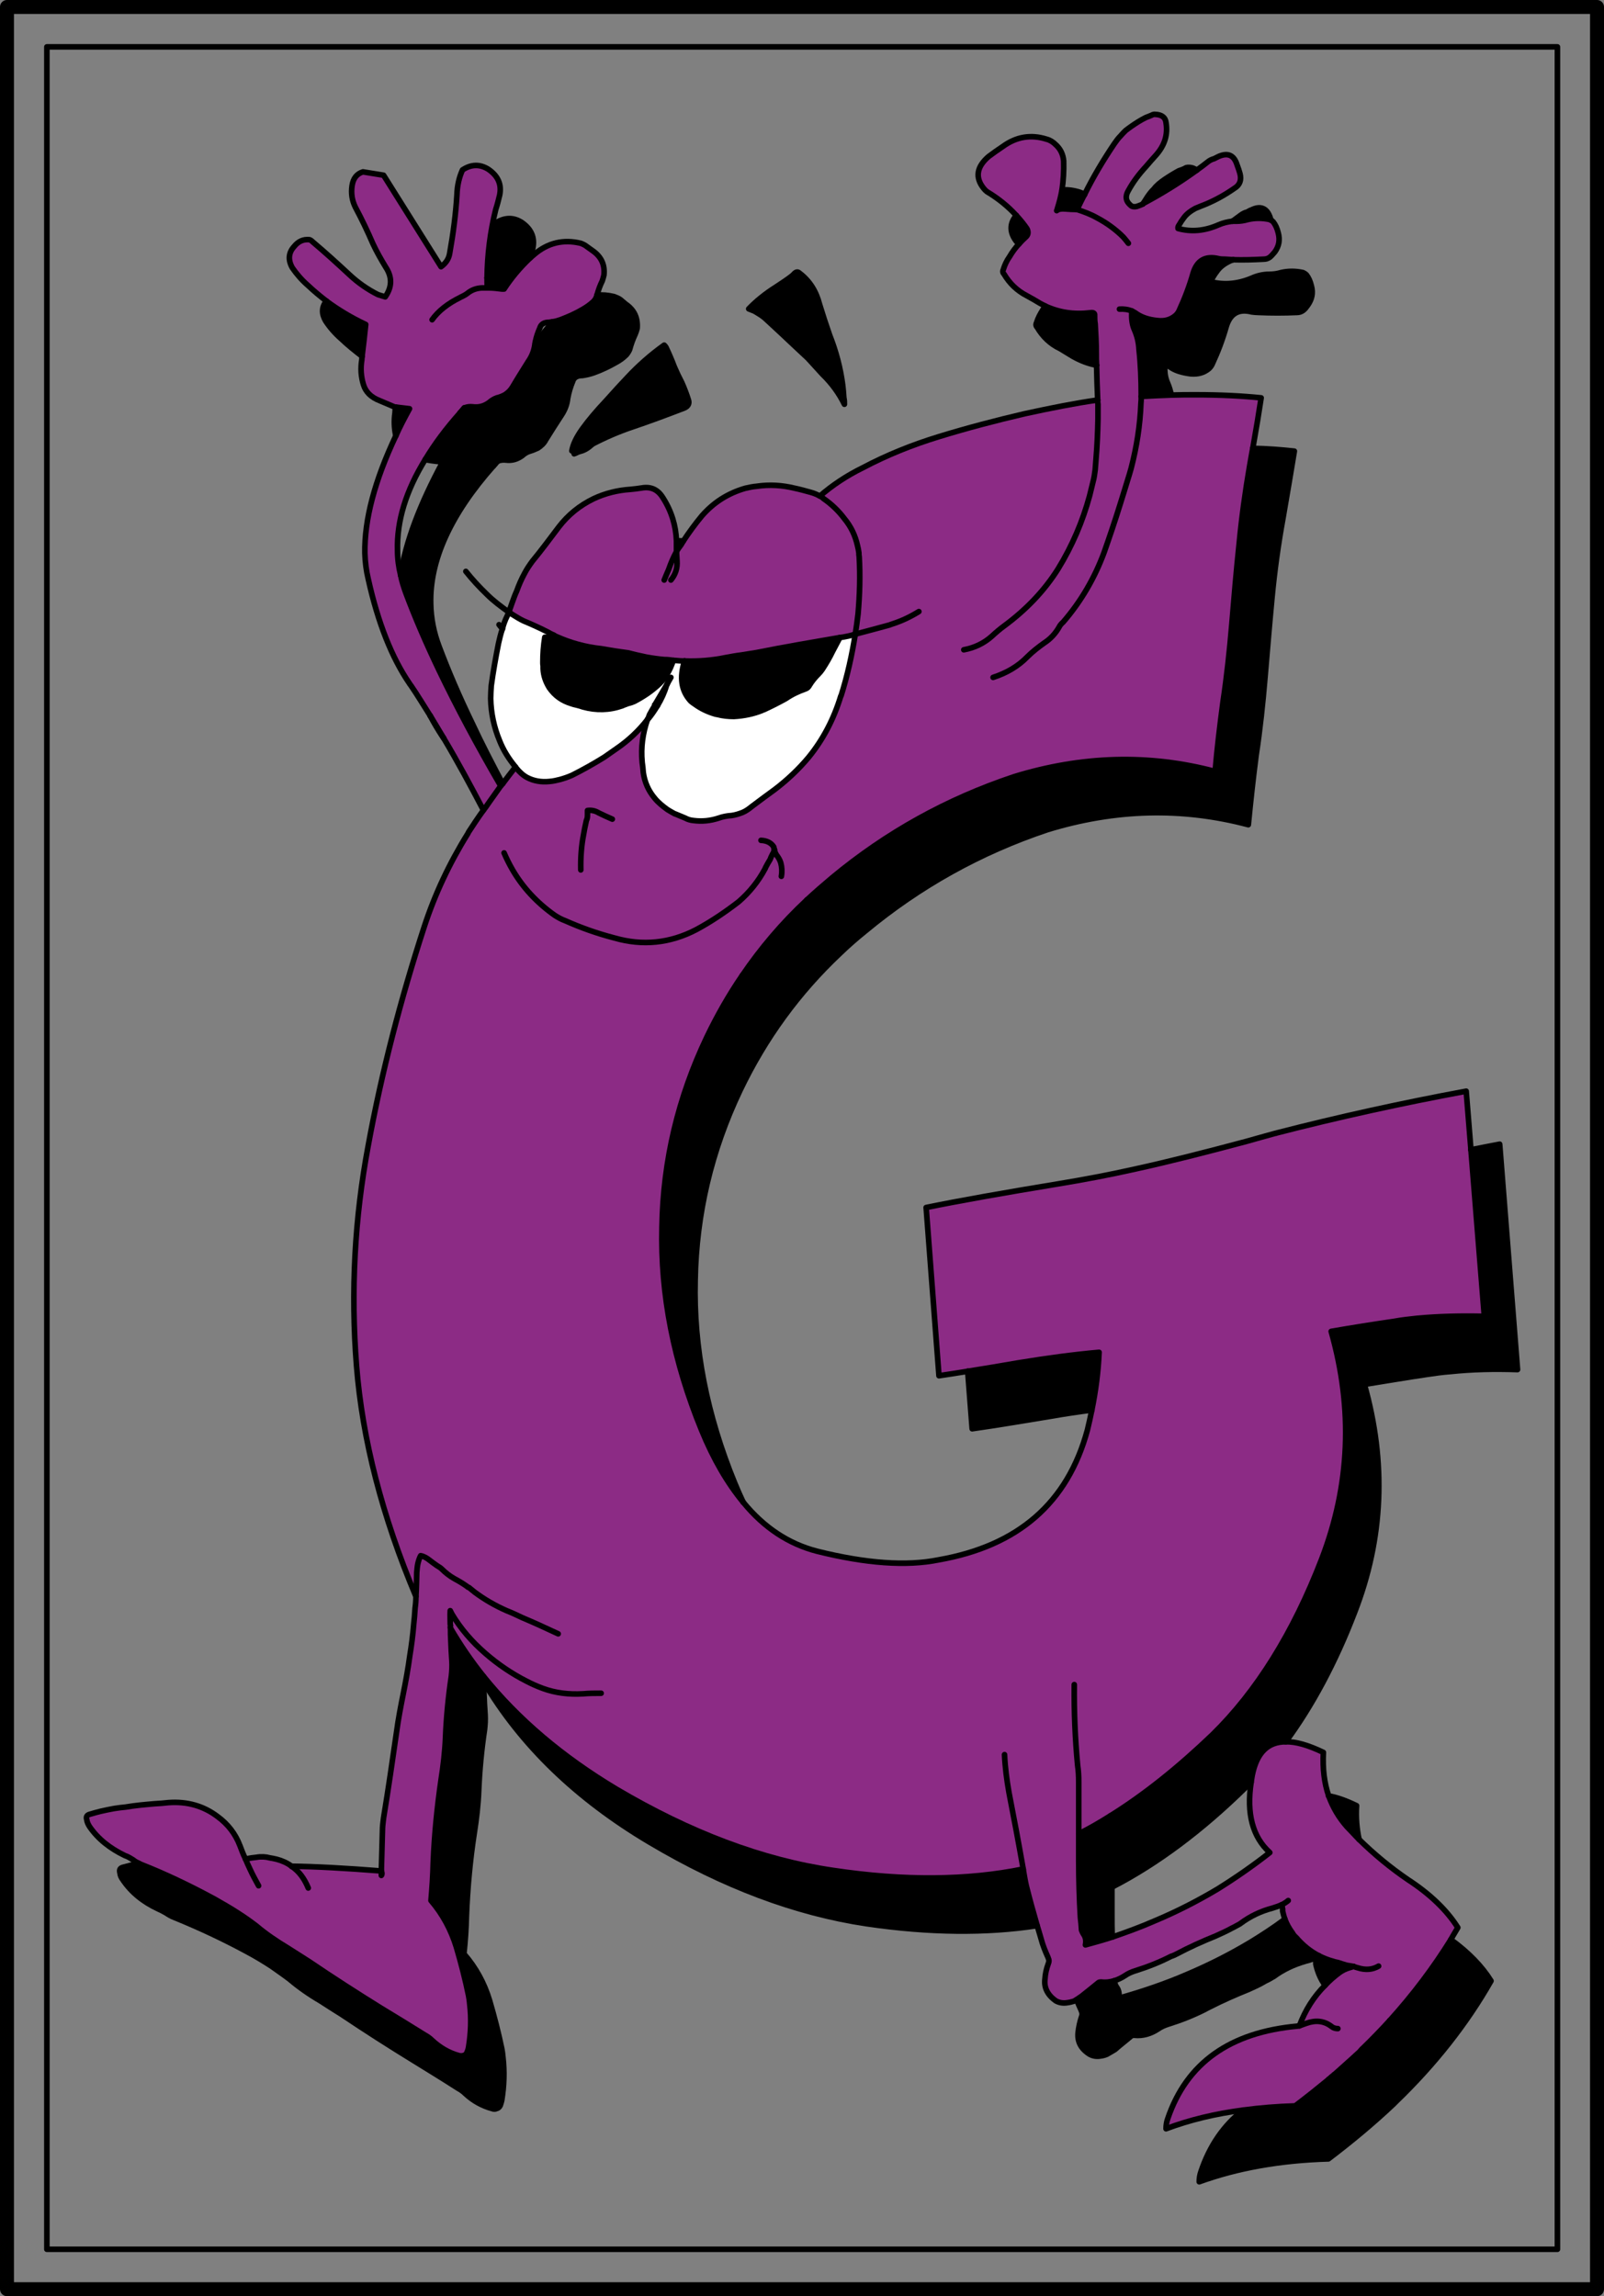 <?xml version="1.0" encoding="iso-8859-1"?>
<!-- Generator: Adobe Illustrator 13.0.1, SVG Export Plug-In . SVG Version: 6.00 Build 14948)  -->
<!DOCTYPE svg PUBLIC "-//W3C//DTD SVG 1.1//EN" "http://www.w3.org/Graphics/SVG/1.1/DTD/svg11.dtd">
<svg version="1.1" id="Capa_1" xmlns="http://www.w3.org/2000/svg" xmlns:xlink="http://www.w3.org/1999/xlink" x="0px" y="0px"
	 width="575px" height="823px" viewBox="0 0 575 823" style="enable-background:new 0 0 575 823;" xml:space="preserve">
<rect x="0" y="0" width="575" height="823" fill="#808080" stroke="none"/>
<g>
	<g>
		<polyline style="fill:none;stroke:#000000;stroke-width:2;stroke-linecap:round;stroke-linejoin:round;" points="16.8,16.8 
			16.8,806.2 558.3,806.2 558.3,16.8 16.8,16.8 		"/>
		<polyline style="fill:none;stroke:#000000;stroke-width:5;stroke-linecap:round;stroke-linejoin:round;" points="2.5,2.5 
			2.5,820.5 572.5,820.5 572.5,2.5 2.5,2.5 		"/>
	</g>
	<g>
		<path style="fill:#8C2B85;" d="M433,58c-1.4,1.1-2.7,2.1-4,3c-5.9,4.3-12.2,8.2-18.9,11.8c-0.1,0.1-0.3,0.2-0.4,0.3
			c-0.7,0.4-1.4,0.6-2.2,0.9c-0.9,0.2-1.7,0.1-2.2-0.4c-1.8-1.5-2-3.3-0.8-5.3c1.7-3.1,3.8-5.9,6.3-8.6c1.2-1.4,2.4-2.8,3.6-4.1
			c3.1-3.5,4.3-7.3,3.6-11.6c-0.2-1.9-1.5-2.9-3.8-3c-0.6-0.1-1,0.1-1.4,0.3c-0.7,0.3-1.4,0.6-2,0.8c-1,0.5-1.9,1-2.7,1.5
			c-1.6,1-3.2,2.1-4.6,3.2c-0.7,0.7-1.3,1.3-1.8,1.9c-0.9,0.9-1.6,1.9-2.3,2.9c-3.9,5.8-7.5,11.8-10.6,18.1c-1,1.8-1.8,3.6-2.7,5.4
			c2.5,0.8,4.9,1.7,7.2,3c1.9,1,3.8,2.2,5.5,3.5c1.3,1,2.5,2,3.7,3.2c0,0,0.1,0.1,0.2,0.2c0.6,0.7,1.2,1.4,1.8,2.2
			c-0.6-0.8-1.2-1.5-1.8-2.2c-0.1-0.1-0.2-0.2-0.2-0.2c-1.2-1.2-2.4-2.2-3.7-3.2c-1.7-1.3-3.6-2.5-5.5-3.5c-2.3-1.3-4.7-2.2-7.2-3
			h-0.2c-1.3,0-2.7-0.1-4-0.2c-1.4-0.1-2.4,0-3.1,0.6c0.1-0.2,0.2-0.4,0.2-0.6c0.7-2.2,1.3-4.5,1.7-6.8c0.5-3.4,0.7-6.9,0.6-10.4
			c-0.2-2.3-1.1-4.3-2.9-5.9c-0.9-0.9-2-1.6-3.2-1.9c-5.6-1.8-10.9-0.9-15.7,2.6c-1.8,1.2-3.5,2.4-5.1,3.6
			c-4.3,3.7-4.9,7.5-1.8,11.4c0.4,0.5,0.8,0.9,1.2,1.2c4,2.4,7.5,5.2,10.5,8.5c1.4,1.5,2.7,3.1,3.8,4.7c0.3,0.5,0.4,1,0.4,1.5
			s-0.2,1-0.6,1.4c-0.9,0.8-1.8,1.7-2.6,2.6c-1.3,1.4-2.4,2.9-3.4,4.6c-1,1.4-1.7,2.9-2.2,4.5c-0.3,0.7-0.3,1.2,0.2,1.7
			c2,3.4,4.7,6,8.2,7.8c1.7,0.9,3.2,1.8,4.7,2.7c0.6,0.3,1.3,0.7,1.9,1c5,2.3,10.3,3.1,16.1,2.4c1.2-0.2,1.7,0.2,1.6,0.9
			c0,1,0,2,0.2,3.1c0.2,3.5,0.4,7,0.4,10.6c0,1.4,0,2.8,0.1,4.2c0.1,4.2,0.2,8.3,0.4,12.5c0,0.5,0,1,0.1,1.5c0,1.7,0,3.5,0,5.3
			c-0.1,4.8-0.3,9.6-0.7,14.3c-0.1,1.3-0.2,2.6-0.3,3.9c-0.2,1.5-0.4,3-0.8,4.4c-0.4,1.6-0.8,3.3-1.2,4.9
			c-2.5,9.2-6.2,17.9-11.3,26.2c-4.9,7.8-11.4,14.6-19.4,20.5c-1.5,1.1-2.9,2.3-4.3,3.6c-2.9,2.6-6.3,4.2-10.1,4.9
			c3.8-0.7,7.2-2.3,10.1-4.9c1.4-1.3,2.8-2.5,4.3-3.6c8-5.9,14.5-12.7,19.4-20.5c5.1-8.3,8.8-17,11.3-26.2c0.4-1.6,0.8-3.3,1.2-4.9
			c0.4-1.4,0.6-2.9,0.8-4.4c0.1-1.3,0.2-2.6,0.3-3.9c0.4-4.7,0.6-9.5,0.7-14.3c0-1.8,0-3.6,0-5.3l-0.3-1.5c-7.7,1.1-16.4,2.8-26,4.9
			c-10.3,2.4-20.6,5.1-30.7,8.2c-9.5,2.9-18.7,6.6-27.4,11.2c-5.7,2.8-10.8,6.2-15.3,10.1c0.5,0.2,0.9,0.5,1.3,0.9
			c2.9,2,5.4,4.4,7.5,7.2c2.4,2.9,3.9,6.1,4.7,9.7c0.2,0.8,0.4,1.7,0.5,2.6c0,0.5,0,0.9,0.1,1.3c0.4,6.8,0.2,13.6-0.4,20.5
			c-0.3,2.4-0.6,4.9-1,7.3c4.2-1.1,8.3-2.2,12.3-3.3c0.3-0.1,0.7-0.3,1.1-0.4c3.4-1.1,6.5-2.6,9.4-4.4c-2.9,1.8-6,3.3-9.4,4.4
			c-0.4,0.1-0.8,0.3-1.1,0.4c-4,1.1-8.1,2.2-12.3,3.3c-1.2,7.5-2.8,14.8-5.1,22.1c-0.1,0-0.1,0.1-0.1,0.1
			c-2.5,8.2-6.3,15.5-11.5,21.9c-3.5,4.2-7.6,8.1-12.2,11.6c-2.8,2-5.4,4-8.1,6c-1.1,0.9-2.2,1.7-3.4,2.2c-1.3,0.5-2.5,0.9-3.9,1.1
			c-1.6,0.1-3.2,0.4-4.6,0.9c-3,1-6,1.3-9.1,0.9c-1.1-0.1-2.1-0.4-3-0.9c-1.2-0.5-2.4-1-3.6-1.5c0,0,0,0-0.1,0
			c-0.9-0.5-1.8-1-2.6-1.5c-1.8-1.3-3.4-2.6-4.6-4.1c-2.2-2.6-3.6-5.7-4.1-9.2c-0.1-1.3-0.2-2.5-0.4-3.7c0-0.1,0-0.1,0-0.1
			c-0.5-5.2,0.2-10.2,1.9-15.2c-3.1,4-6.8,7.5-11.2,10.5c-1.4,1-2.9,2-4.3,3c-3.7,2.3-7.6,4.5-11.6,6.5c-1.4,0.6-2.8,1.1-4.3,1.5
			c-1.2,0.3-2.4,0.6-3.8,0.7c-2.9,0.3-5.6-0.2-7.9-1.4c-1.5-0.8-2.8-2-4-3.5c-0.1-0.1-0.2-0.2-0.2-0.3c-1.6,2-3.1,4-4.6,6
			c-0.2,0.2-0.4,0.5-0.7,0.8c-1.8,2.6-3.6,5-5.3,7.5c-0.3,0.4-0.6,0.8-0.9,1.2c-1.9,2.6-3.6,5.2-5.3,7.8c-0.1,0.2-0.2,0.4-0.3,0.6
			c-6.6,10.6-11.8,21.7-15.6,33.3c-8.5,26.1-15.3,52.3-20.1,78.5c-4.9,26.1-6.3,52.4-4.2,78.9c2.1,26.4,9.2,54,21.3,82.7
			c0.2-2.9,0.2-5.7,0.3-8.6c0.1-1.2,0.2-2.3,0.4-3.2c0.3-1.2,0.6-2.1,1-2.8c1.1,0.2,2.2,0.8,3.3,1.7c0.8,0.6,1.7,1.3,2.6,1.9
			c0.7,0.4,1.3,0.8,1.8,1.3c1.2,1.2,2.7,2.4,4.5,3.4c1.5,0.8,3,1.7,4.4,2.7c0.1,0,0.1,0.1,0.2,0.2c0.2,0.1,0.3,0.2,0.5,0.2
			c0.7,0.6,1.4,1.1,2.1,1.7c3.5,2.6,7.3,4.8,11.4,6.6c1.8,0.7,3.7,1.6,5.6,2.5c4.3,1.8,8.6,3.8,12.9,5.8c-4.3-2-8.6-4-12.9-5.8
			c-1.9-0.9-3.8-1.8-5.6-2.5c-4.1-1.8-7.9-4-11.4-6.6c-0.7-0.6-1.4-1.1-2.1-1.7c-0.2,0-0.3-0.1-0.5-0.2c-0.1-0.1-0.1-0.2-0.2-0.2
			c-1.4-1-2.9-1.9-4.4-2.7c-1.8-1-3.3-2.2-4.5-3.4c-0.5-0.5-1.1-0.9-1.8-1.3c-0.9-0.6-1.8-1.3-2.6-1.9c-1.1-0.9-2.2-1.5-3.3-1.7
			c-0.4,0.7-0.7,1.6-1,2.8c-0.2,0.9-0.3,2-0.4,3.2c-0.1,2.9-0.1,5.7-0.3,8.6c0,1.4-0.1,2.8-0.3,4.2c-0.1,2-0.3,4-0.5,5.9
			c-0.3,3.8-0.8,7.5-1.4,11.2c-0.6,4.5-1.4,8.9-2.3,13.4s-1.8,9.1-2.4,13.6c-1.5,10.4-3,20.8-4.7,31.1c-0.2,1.6-0.4,3.1-0.4,4.6
			c-0.1,4.8-0.3,9.6-0.4,14.4c0.3,0.7,0.3,1.3,0,1.6v-0.8c0-0.2,0-0.6,0-0.8c-12.8-1-23.6-1.6-32.2-1.7c2.7,1.8,4.6,4.4,6,7.8
			c-1.4-3.4-3.3-6-6-7.8l-0.1-0.1c-1.5-1.1-3.3-1.9-5.2-2.4c-0.9-0.2-1.7-0.4-2.5-0.5c-1.4-0.4-3.1-0.5-4.8-0.2
			c-1.1,0.1-2.4,0.3-3.9,0.6c0.5,1.2,1,2.4,1.6,3.6c0.9,2,2,4,3.1,6c-1.1-2-2.2-4-3.1-6c-0.6-1.2-1.1-2.4-1.6-3.6
			c-0.8-1.6-1.4-3.2-2-4.8c-1.6-4.2-4.3-7.7-8-10.4c-5-3.8-10.9-5.5-17.6-5c-1.6,0.2-3.2,0.3-4.9,0.4c-3.5,0.3-7,0.6-10.5,1.2
			c-1.3,0.1-2.6,0.3-4,0.5c-1.6,0.3-3.2,0.6-4.9,1c-1.3,0.3-2.6,0.7-4,1.1c-1,0.3-1.3,0.9-1,1.9c0.1,0.9,0.5,1.7,1,2.5
			c3,4.4,7.3,7.8,12.7,10.4c1,0.3,1.9,0.9,2.9,1.5c0.6,0.5,1.3,0.9,2.1,1.3c0.3,0.1,0.6,0.3,0.9,0.4c8.6,3.4,17.2,7.5,25.9,12.2
			c3,1.7,6,3.4,8.9,5.3c2.2,1.4,4.3,2.9,6.4,4.5c3.3,2.8,7.1,5.4,11.1,7.8c2.6,1.6,5.1,3.3,7.7,4.9c8.4,5.7,17.1,11.3,25.8,16.7
			c5.3,3.2,10.5,6.4,15.8,9.7c0.9,0.5,1.8,1.1,2.6,1.9c2.8,2.6,6,4.5,9.7,5.5c0.5,0.1,1,0.1,1.4,0c0.7-0.2,1.2-0.5,1.4-1.2
			c0.3-0.6,0.5-1.3,0.6-2c0.8-5,1-10,0.4-15.2c-0.1-1-0.2-2-0.4-3c-1.2-5.9-2.7-11.7-4.4-17.5c-1.9-6.2-4.9-11.8-9.1-16.7
			c0.4-4.6,0.7-9.2,0.8-13.6c0.4-10,1.4-19.9,2.8-29.6c0.8-5.1,1.4-10.1,1.6-15.2c0.3-7.3,1-14.6,2.1-22c0.2-1.8,0.3-3.6,0.2-5.3
			c-0.2-2.6-0.3-5.1-0.4-7.6c-0.1-1.4-0.1-2.8-0.1-4.3c-0.1-0.3-0.1-0.6,0-1c-0.1-0.2-0.1-0.4-0.1-0.7c0-1.5-0.1-3.1,0-4.6
			c0.2,0.4,0.4,0.8,0.6,1.2c3.1,5.2,7.1,9.9,12.1,14.2c4.5,3.9,9.4,7.2,14.5,9.8c1.9,1,3.9,1.9,6.1,2.7c4.4,1.6,9.2,2.2,14.3,1.9
			c2.2-0.2,4.3-0.2,6.5-0.2c-2.2,0-4.3,0-6.5,0.2c-5.1,0.3-9.9-0.3-14.3-1.9c-2.2-0.8-4.2-1.7-6.1-2.7c-5.1-2.6-10-5.9-14.5-9.8
			c-5-4.3-9-9-12.1-14.2c-0.2-0.4-0.4-0.8-0.6-1.2c-0.1,1.5,0,3.1,0,4.6c0,0.3,0,0.5,0.1,0.7c-0.1,0.4-0.1,0.7,0,1
			c3.5,6,7.4,11.7,11.8,17.2c12.4,15.4,28.3,28.9,47.7,40.5c26.4,15.6,52.3,25.4,77.7,29.1c25.3,3.8,48.1,3.6,68.1-0.5
			c-1.6-9.1-3.3-18.2-5.1-27.4c-0.8-4.5-1.4-9.1-1.6-13.6c0.2,4.5,0.8,9.1,1.6,13.6c1.8,9.2,3.5,18.3,5.1,27.4
			c0.1,0.2,0.1,0.4,0.1,0.7c0.3,1.7,0.6,3.6,1,5.3c1.2,4.8,2.5,9.5,3.9,14.3c0.5,1.5,0.9,3.1,1.4,4.7c0.6,2.3,1.5,4.5,2.5,6.7
			c0,0.1,0.1,0.2,0.1,0.3c0.3,0.6,0.3,1.2,0,1.9c-0.7,1.9-1.1,3.7-1.2,5.5c-0.4,3.1,0.9,5.7,3.8,7.8c1.2,0.7,2.6,1,4.3,0.7
			c0.8-0.1,1.5-0.3,2.2-0.5c0.4-0.2,0.7-0.4,1.1-0.6c0.5-0.4,1.1-0.8,1.7-1.2c1.9-1.5,3.9-3.1,6.1-4.9c0.1-0.1,0.4-0.2,1-0.2
			c1.6,0.2,3.2,0,4.8-0.5c1.2-0.4,2.5-1,3.7-1.8c1-0.7,2.3-1.3,3.6-1.7c4.5-1.4,8.8-3.1,12.9-5.2c0.7-0.2,1.3-0.5,1.9-0.8
			c4.7-2.5,9.4-4.6,14.1-6.5c2-0.9,4-1.8,5.8-2.8c1.1-0.5,2-1.1,3-1.6l0.1-0.1c3.5-2.6,7.3-4.4,11.5-5.5c1.3-0.4,2.4-0.8,3.3-1.2
			c1-0.5,1.7-1,2.3-1.5c-0.6,0.5-1.3,1-2.3,1.5c0.1,0.5,0.2,1,0.3,1.6c0,0.2,0,0.5,0,0.7c0.2,1,0.5,2,0.8,2.9
			c0.7,1.8,1.5,3.3,2.7,4.9c0.3,0.6,0.8,1.2,1.4,1.7c2.3,2.7,5,4.9,8.1,6.5c1.6,0.8,3.3,1.5,5.2,2c0.5,0.2,1.1,0.3,1.6,0.4
			c1.1,0.4,2.2,0.7,3.2,1c0.8,0.1,1.6,0.3,2.4,0.4c0.5,0.2,1,0.4,1.5,0.5c2.8,0.9,5.3,0.7,7.5-0.6c-2.2,1.3-4.7,1.5-7.5,0.6
			c-0.5-0.1-1-0.3-1.5-0.5c-0.5,0.2-1,0.4-1.5,0.5c-1.4,0.4-2.5,1-3.5,1.7c-1.9,1.4-3.6,2.9-5.2,4.6c-4.1,4.1-7.1,8.9-9.2,14.5
			c0.8-0.3,1.7-0.6,2.5-0.9c3.4-1.2,6.4-0.9,9.1,1.2c0.6,0.5,1.4,0.7,2.2,0.7c-0.8,0-1.6-0.2-2.2-0.7c-2.7-2.1-5.7-2.4-9.1-1.2
			c-0.8,0.3-1.7,0.6-2.5,0.9c-0.3,0-0.5,0-0.6,0.1c-24.3,2.2-39.8,13.2-46.6,33.2c-0.4,1.1-0.6,2.3-0.6,3.6
			c8.5-3.2,17.7-5.4,27.7-6.7c5.9-0.8,12.1-1.3,18.6-1.5c4.1-3.1,8.1-6.3,12-9.5c0.6-0.6,1.3-1.2,2-1.7c3.1-2.8,6.2-5.5,9.2-8.3
			c0.2-0.3,0.4-0.5,0.6-0.7c0.1-0.1,0.2-0.3,0.4-0.4c3.4-3.3,6.6-6.6,9.7-10c8.4-9.3,15.7-19,21.9-29c0.8-1.5,1.7-2.9,2.5-4.3
			c-3.9-6.2-9.9-12-17.9-17.2c-6.3-4.3-12.1-9.1-17.5-14.4c-1.5-1.5-2.9-3.1-4.4-4.6c-2.9-3.3-5-6.9-6.5-11
			c-1.6-4.7-2.2-9.8-1.9-15.6c-5.4-2.6-9.9-3.9-13.5-3.8c-6.5,0-10.4,4-12,12c-0.1,0.8-0.3,1.6-0.4,2.5c-1.7,11.2,0.5,19.6,6.7,25.2
			c-6,4.7-12.2,9-18.6,13c-7.2,4.3-14.8,8.2-22.7,11.5c-5,2.2-10,4-15.2,5.8c-3.1,1-6.3,1.9-9.6,2.8c0.3-1.4,0.1-2.7-0.6-3.7
			c-0.4-0.6-0.6-1.1-0.8-1.6c-0.1-1.5-0.2-3-0.4-4.5c-0.4-6.9-0.6-13.6-0.6-20.5c0-3.1,0-6.3,0-9.5c0-6.2,0-12.4,0-18.6
			c0-2-0.1-4-0.4-6c-0.9-9.5-1.3-19.1-1.2-28.9c-0.1,9.8,0.3,19.4,1.2,28.9c0.3,2,0.4,4,0.4,6c0,6.2,0,12.4,0,18.6
			c3.8-1.9,7.6-4.1,11.4-6.5c12.2-7.6,24.4-17.4,36.6-29.1c15.8-15.5,28.9-36.4,39.1-62.9c10.2-26.5,11.3-53.7,3.4-81.6
			c7.5-1.3,15.1-2.5,22.6-3.6c2.7-0.5,5.5-0.8,8.3-1.1c7.6-0.7,15.6-0.9,24-0.7l-4.8-59.7l-1.7-21c-23.2,4.3-45.9,9.3-68,15
			c-0.1,0.1-0.2,0.1-0.3,0.1h-0.1c-3.5,1-7,1.9-10.4,2.9c-14.2,3.8-27.5,7.2-39.8,9.9c-9.8,2.2-19,3.9-27.5,5.3
			c-19.4,3.2-35.3,6-47.5,8.5l4.6,60.3c3.3-0.5,6.8-1,10.3-1.6c5.7-0.9,11.7-1.9,18-3c10.4-1.7,20-3,29.1-3.8
			c-0.3,6.9-1.2,13.8-2.6,20.7c-0.5,2.4-1,4.8-1.6,7.2c-7.1,26.1-24.8,41.5-53.4,46.5c-11.4,2.3-25.9,1.3-43.5-3.1
			c-10.1-2.6-19-8.4-26.5-17.6c-5.6-6.8-10.6-15.3-14.9-25.8c-10-24.4-14.8-48.7-14.2-72.8c0.4-23.8,5.8-46.5,16.1-68.1
			c3.7-7.7,7.9-15.1,12.7-22.1c6.6-9.7,14.3-18.8,23.1-27c0-0.1,0-0.1,0.1-0.1c2.9-2.7,5.9-5.3,9-7.9c19.5-16.2,41.2-28.2,65.2-36.2
			c24.3-7.5,48.4-8.2,72.1-1.9c0.7-8.2,1.7-16.5,2.8-24.8c1.4-9.3,2.4-18.6,3.2-28.2c0.8-9.5,1.6-19.1,2.6-28.5
			c0.9-9.5,2.2-18.9,3.8-28.2c0.4-2.1,0.7-4.2,1.1-6.1c1.2-6.8,2.2-12.8,3-18.1c-6.8-0.7-14.6-1.1-23.4-1.1c-2.8,0-5.8,0-8.8,0.1
			c-3.5,0.1-7.1,0.3-10.8,0.5c0,0.8,0,1.6-0.1,2.4c-0.3,7.9-1.5,15.6-3.5,23.3c-0.2,0.7-0.4,1.4-0.6,2.1c-1.1,3.7-2.3,7.4-3.4,11
			c-1.8,5.8-3.7,11.4-5.7,17.1c-3.4,9.2-8.3,17.6-14.7,25c-0.6,0.5-1.1,1.1-1.4,1.7c-1.3,2.3-3,4.2-5.3,5.7c-2.1,1.5-4.2,3.1-6.1,5
			c-3.3,3.4-7.4,5.8-12.3,7.4c4.9-1.6,9-4,12.3-7.4c1.9-1.9,4-3.5,6.1-5c2.3-1.5,4-3.4,5.3-5.7c0.3-0.6,0.8-1.2,1.4-1.7
			c6.4-7.4,11.3-15.8,14.7-25c2-5.7,3.9-11.3,5.7-17.1c1.1-3.6,2.3-7.3,3.4-11c0.2-0.7,0.4-1.4,0.6-2.1c2-7.7,3.2-15.4,3.5-23.3
			c0.1-0.8,0.1-1.6,0.1-2.4c0-0.1,0-0.2,0-0.2c0-5.7-0.2-11.3-0.8-16.7c-0.1-2.3-0.6-4.6-1.6-6.9c-0.8-1.7-1.1-3.8-1-6
			c0-0.3,0-0.5,0.1-0.8c-1.4-0.6-2.9-0.8-4.5-0.7c1.6-0.1,3.1,0.1,4.5,0.7c0.6,0.3,1.2,0.6,1.7,1c1.8,1.2,4.2,2.1,7.5,2.4
			c2.5,0.3,4.7-0.3,6.5-1.9c0.5-0.5,0.9-1,1.2-1.7c2-4.3,3.7-8.8,5-13.4c1.4-4.6,4.4-6.3,9.1-5.2c0.8,0.2,1.6,0.2,2.4,0.2
			c1,0.1,2,0.1,2.9,0.2c3.6,0.1,7.2,0,10.9-0.2c0.8,0,1.5-0.2,2.2-0.7c0.6-0.5,1.2-1.2,1.8-1.9c1.5-2.1,1.9-4.3,1.2-6.9
			c-0.4-1.6-1-2.9-1.8-3.9c-0.3-0.3-0.5-0.5-0.8-0.6c-0.1-0.1-0.3-0.1-0.4-0.2c-2.7-0.6-5.3-0.6-7.9,0c-1.3,0.4-2.7,0.6-4,0.6
			c-0.5,0-1,0-1.5,0c-1.7,0.2-3.4,0.6-5,1.3c-5,2.2-9.8,2.6-14.5,1.3c-0.1-0.5,0.1-0.9,0.4-1.3c0.5-0.9,1.1-1.8,1.8-2.7
			c0.9-1.2,2.3-2.3,4-3.2c1.2-0.5,2.4-1,3.7-1.5c3.6-1.5,7-3.4,10.3-5.7c2-1.2,2.6-3,2-5.3c-0.3-1-0.6-2-1-3
			c-1.1-3.6-3.3-4.6-6.7-3.1c-0.5,0.3-1.1,0.5-1.6,0.8C434.4,57.1,433.6,57.5,433,58z M214.7,291.4c1.6,0.8,3.2,1.5,4.8,2.2
			C217.9,292.9,216.3,292.2,214.7,291.4c-1.3-0.8-2.6-1.1-4.1-0.9c0,0.5,0,1,0,1.6c0,0.8-0.1,1.4-0.4,2c-0.2,0.9-0.4,1.8-0.6,2.8
			c-0.1,0.7-0.3,1.5-0.4,2.2c-0.8,4.1-1.1,8.3-1,12.7c-0.1-4.4,0.2-8.6,1-12.7c0.1-0.7,0.3-1.5,0.4-2.2c0.2-1,0.4-1.9,0.6-2.8
			c0.3-0.6,0.4-1.2,0.4-2c0-0.6,0-1.1,0-1.6C212.1,290.3,213.4,290.6,214.7,291.4z M198.9,328.1c1.1,0.7,2.3,1.4,3.7,1.9
			c5.6,2.5,11.5,4.6,17.7,6.2c10.1,2.9,19.9,1.9,29.3-3c5.4-2.9,10.4-6.3,15.2-10c3.8-3.3,7-7.2,9.5-11.9c0.1-0.1,0.1-0.2,0.1-0.3
			c0.5-1,1.1-2,1.7-3c0.2-0.6,0.6-1.5,1.2-2.5c0.1-0.3,0.2-0.6,0.3-1c-0.1-0.3-0.1-0.5-0.2-0.6c0-0.1,0-0.2,0-0.3
			c-0.9-1.5-2.5-2.3-4.6-2.4c2.1,0.1,3.7,0.9,4.6,2.4c0,0.1,0,0.2,0,0.3c0.1,0.1,0.1,0.3,0.2,0.6c0.1,0.7,0.4,1.4,0.8,2
			c0.7,0.9,1.2,1.8,1.5,2.8c0.4,1.5,0.5,3.1,0.2,4.8c0.3-1.7,0.2-3.3-0.2-4.8c-0.3-1-0.8-1.9-1.5-2.8c-0.4-0.6-0.7-1.3-0.8-2
			c-0.1,0.4-0.2,0.7-0.3,1c-0.6,1-1,1.9-1.2,2.5c-0.6,1-1.2,2-1.7,3c0,0.1,0,0.2-0.1,0.3c-2.5,4.7-5.7,8.6-9.5,11.9
			c-4.8,3.7-9.8,7.1-15.2,10c-9.4,4.9-19.2,5.9-29.3,3c-6.2-1.6-12.1-3.7-17.7-6.2C201.2,329.5,200,328.8,198.9,328.1
			c-6.4-4.5-11.5-10-15.2-16.4c-1.1-1.9-2.1-3.9-3-6c0.9,2.1,1.9,4.1,3,6C187.4,318.1,192.5,323.6,198.9,328.1z"/>
		<path d="M429,61c-0.7-0.6-1.7-1-2.9-1c-0.6,0-1.1,0.1-1.4,0.4c-0.7,0.3-1.4,0.6-2.1,0.8c-0.9,0.5-1.8,1-2.6,1.5
			c-1.6,1-3.2,2-4.6,3.2c-0.7,0.6-1.3,1.2-1.8,1.9c-0.9,0.8-1.6,1.8-2.3,2.8c-0.5,0.8-1.1,1.7-1.6,2.5c0.1-0.1,0.3-0.2,0.4-0.3
			C416.8,69.2,423.1,65.3,429,61z"/>
		<path d="M443.3,79.3c1.3,0,2.7-0.2,4-0.6c2.6-0.6,5.2-0.6,7.9,0c0.1,0.1,0.3,0.1,0.4,0.2c-0.1-0.3-0.2-0.5-0.2-0.7
			c-1.1-3.5-3.4-4.6-6.7-3c-0.6,0.2-1.1,0.5-1.6,0.8c-0.9,0.2-1.6,0.6-2.3,1.1c-1,0.7-2,1.5-3,2.2C442.3,79.3,442.8,79.3,443.3,79.3
			z"/>
		<path d="M368.1,81.9c-1.1-1.6-2.4-3.2-3.8-4.7c-2.5,3-2.4,6.2,0.1,9.4c0.3,0.3,0.6,0.6,0.9,0.8c0.8-0.9,1.7-1.8,2.6-2.6
			c0.4-0.4,0.6-0.9,0.6-1.4S368.4,82.4,368.1,81.9z"/>
		<path d="M388.8,69.7c-0.6-0.4-1.1-0.6-1.7-0.8c-2.2-0.7-4.4-1-6.4-0.8c-0.4,2.3-1,4.6-1.7,6.8c0,0.2-0.1,0.4-0.2,0.6
			c0.7-0.6,1.7-0.7,3.1-0.6c1.3,0.1,2.7,0.2,4,0.2h0.2C387,73.3,387.8,71.5,388.8,69.7z"/>
		<path d="M374.7,109.7c-0.3,0.4-0.6,0.9-0.9,1.4c-0.9,1.4-1.7,2.9-2.2,4.5c-0.3,0.6-0.3,1.2,0.2,1.7c2,3.4,4.7,6,8.3,7.7
			c1.6,1,3.1,1.9,4.6,2.8c2.7,1.5,5.5,2.6,8.4,3.1c-0.1-1.4-0.1-2.8-0.1-4.2c0-3.6-0.2-7.1-0.4-10.6c-0.2-1.1-0.2-2.1-0.2-3.1
			c0.1-0.7-0.4-1.1-1.6-0.9C385,112.8,379.7,112,374.7,109.7z"/>
		<path d="M467.1,111.3c0.7-0.5,1.2-1.2,1.7-1.9c1.5-2.1,2-4.4,1.3-6.9c-0.4-1.7-1-3-1.8-4c-0.4-0.4-0.8-0.6-1.2-0.8
			c-2.7-0.6-5.3-0.6-7.9,0c-1.3,0.4-2.7,0.6-4.1,0.6c-2.3,0-4.4,0.5-6.4,1.4c-5,2.1-9.9,2.5-14.6,1.3c0-0.5,0.2-1,0.5-1.3
			c0.5-0.9,1.1-1.8,1.8-2.7c0.9-1.2,2.2-2.3,4-3.2c0.5-0.3,1.1-0.5,1.7-0.7c-0.9-0.1-1.9-0.1-2.9-0.2c-0.8,0-1.6,0-2.4-0.2
			c-4.7-1.1-7.7,0.6-9.1,5.2c-1.3,4.6-3,9.1-5,13.4c-0.3,0.7-0.7,1.2-1.2,1.7c-1.8,1.6-4,2.2-6.5,1.9c-3.3-0.3-5.7-1.2-7.5-2.4
			c-0.5-0.4-1.1-0.7-1.7-1c-0.1,0.3-0.1,0.5-0.1,0.8c-0.1,2.2,0.2,4.3,1,6c1,2.3,1.5,4.6,1.6,6.9c0.6,5.4,0.8,11,0.8,16.7
			c0,0,0,0.1,0,0.2c3.7-0.2,7.3-0.4,10.8-0.5c-0.3-1.4-0.7-2.8-1.3-4.2c-0.8-1.8-1.2-3.8-1-6.1c-0.1-0.2,0-0.4,0.1-0.7
			c-1.5-0.6-3-0.9-4.6-0.8c1.6-0.1,3.1,0.2,4.6,0.8c0.5,0.3,1.1,0.6,1.7,0.9c1.7,1.3,4.3,2.1,7.5,2.5c2.6,0.2,4.7-0.4,6.5-1.9
			c0.5-0.5,0.9-1,1.2-1.7c2-4.3,3.7-8.8,5-13.4c1.4-4.6,4.4-6.4,9.1-5.2c0.8,0.1,1.6,0.2,2.5,0.2c4.5,0.2,9.1,0.2,13.6,0
			C465.7,112,466.4,111.8,467.1,111.3z"/>
		<path d="M449.1,160.7c-0.4,1.9-0.7,4-1.1,6.1c-1.6,9.3-2.9,18.7-3.8,28.2c-1,9.4-1.8,19-2.6,28.5c-0.8,9.6-1.8,18.9-3.2,28.2
			c-1.1,8.3-2.1,16.6-2.8,24.8c-23.7-6.3-47.8-5.6-72.1,1.9c-24,8-45.7,20-65.2,36.2c-3.1,2.6-6.1,5.2-9,7.9c-0.1,0-0.1,0-0.1,0.1
			c0,0,0,0.1,0.1,0.1c0.1,0.2,0.2,0.5,0.1,0.8c0.2,0.8,0.5,1.4,0.9,2.1c1.6,2.2,2.1,4.8,1.6,7.6c0.5-2.8,0-5.4-1.6-7.6
			c-0.4-0.7-0.7-1.3-0.9-2.1c0,0.4-0.1,0.7-0.3,1.1c-0.5,1-0.9,1.8-1.2,2.5c-0.5,1-1,2-1.6,3c-2.5,4.8-5.8,8.9-9.6,12.2
			c-3.4,2.6-6.9,5.1-10.6,7.3c-4.8,7-9,14.4-12.7,22.1c-10.3,21.6-15.7,44.3-16.1,68.1c-0.6,24.1,4.2,48.4,14.2,72.8
			c4.3,10.5,9.3,19,14.9,25.8c-1-2.1-2-4.4-3-6.8c-10-24.3-14.8-48.6-14.2-72.7c0.4-23.8,5.8-46.5,16.1-68.1
			c8.9-18.6,20.8-35,35.9-49.2c2.9-2.8,5.9-5.4,9-7.9c19.5-16.2,41.3-28.3,65.2-36.3c24.4-7.5,48.4-8.1,72.1-1.8
			c0.8-8.2,1.7-16.5,2.8-24.9c1.4-9.2,2.4-18.5,3.2-28.1c0.8-9.5,1.6-19.1,2.5-28.5c0.9-9.5,2.2-18.9,3.9-28.2
			c1.6-9.4,3-17.4,4.1-24.2C459.4,161.2,454.5,160.8,449.1,160.7z"/>
		<path style="fill:#8C2B85;" d="M175.1,60.7c-3-1.9-6.1-1.9-9.3,0.2c-1.2,2.6-1.9,5.6-2,8.9c-0.4,6.7-1.3,13.7-2.6,21
			c-0.3,1.9-1.3,3.5-3.1,4.8l-20.6-32.8l-7.4-1.2c-2.2,0.7-3.5,2.3-3.9,5c-0.4,2.7,0,5.3,1.2,7.7c2.3,4.3,4.4,8.7,6.3,13.1
			c1.3,2.8,2.9,5.6,4.6,8.4c2.3,3.5,2.3,7-0.2,10.6c-0.9-0.3-1.8-0.5-2.6-0.8c-3.8-1.9-7.2-4.3-10.3-7.2c-4.3-4-8.7-8-13.1-11.7
			c-0.4-0.4-0.8-0.7-1.2-0.8c-2.2-0.2-4,0.6-5.5,2.5c-2,2.2-2.2,4.8-0.6,7.6c1.5,2.2,3.4,4.4,5.7,6.4c2,1.9,4.2,3.7,6.5,5.5
			c4.3,3.2,9,6,14.1,8.4c-0.4,3.7-0.8,7.5-1.3,11.4c0,0.4-0.1,0.8-0.1,1.3c-0.5,3-0.3,6,0.6,8.9c0.8,2.6,2.7,4.5,5.8,5.7
			c1.7,0.7,3.5,1.5,5.2,2.2c0.2,0.1,0.4,0.1,0.5,0.1c1.6,0.2,3.3,0.4,5,0.6c-1.8,3.3-3.5,6.5-4.9,9.7c-7.6,16.1-11.3,30.1-11.1,42.1
			c0.1,3.2,0.5,6.3,1.2,9.2c3.5,15.8,8.5,28.3,14.8,37.5c0.2,0.3,0.3,0.5,0.5,0.7c2.4,3.5,4.6,7.2,6.9,10.8c1.6,2.6,3.2,5.3,4.8,8
			c5,8.4,9.7,17.1,14.3,25.9c0.3-0.4,0.6-0.8,0.9-1.2c1.7-2.5,3.5-4.9,5.3-7.5c-8.5-14.6-15.8-28.3-22-41.2
			c-4.7-9.8-8.7-19.1-12-27.9c-0.8-2.2-1.5-4.4-1.9-6.5c-0.7-2.9-1.1-5.8-1.1-8.8c-0.3-10.5,3-21.4,10-32.7
			c3.3-5.5,7.4-11,12.4-16.6l1.5-1.8h0.1c0.9-0.4,1.9-0.5,2.9-0.4c2.2,0.3,4.1-0.2,5.9-1.5c0.8-0.7,1.7-1.3,2.8-1.7
			c1-0.2,1.9-0.6,2.9-1.1c1.2-0.8,2.1-1.7,2.8-2.9c1.7-2.9,3.6-5.9,5.6-9.1c1.2-1.7,2-3.7,2.3-5.8c0-0.4,0.1-0.7,0.2-1.1
			c0.3-1.7,0.9-3.4,1.6-5c0.4-1.4,1.5-2.1,3.4-2.1c0.4-0.1,0.8-0.1,1.3-0.2c0.9-0.1,1.8-0.4,2.7-0.7c2.9-1.1,5.6-2.3,8.1-3.8
			c1.4-0.8,2.6-1.7,3.7-2.7c0.5-0.5,0.9-1.1,1.2-1.9c0-0.1,0-0.3,0.1-0.4c0.5-1.8,1.1-3.5,1.9-5.1c0.2-0.6,0.4-1.3,0.6-2.1
			c0.4-3.7-1-6.6-4-8.7c-0.7-0.5-1.4-1-2.1-1.5c-0.6-0.5-1.4-0.9-2.2-1.2c-6.2-1.5-11.8-0.2-16.7,4c-0.5,0.4-0.9,0.8-1.4,1.2
			c-3.7,3.5-6.8,7.2-9.4,11.2h-0.8c-1.5-0.2-3.1-0.4-4.7-0.4c-0.2,0-0.4,0-0.5,0c-0.2,0-0.4,0-0.6,0c-0.4,0-0.9,0-1.4,0
			c-1.9,0.1-3.6,0.7-5.1,1.9c-0.6,0.5-1.4,0.9-2.2,1.3c-0.1,0-0.3,0.1-0.4,0.2c-4.5,2.2-7.9,4.9-10.1,8c2.2-3.1,5.6-5.8,10.1-8
			c0.1-0.1,0.3-0.2,0.4-0.2c0.8-0.4,1.6-0.8,2.2-1.3c1.5-1.2,3.2-1.8,5.1-1.9c0.5,0,1,0,1.4,0c0.2,0,0.4,0,0.6,0
			c-0.1-1.2-0.1-2.4-0.1-3.6c0.1-8.3,1.1-16.4,3.1-24.5c0.6-1.8,1-3.5,1.4-5.1C179.9,66.2,178.6,63.1,175.1,60.7z"/>
		<path d="M187,79.7c-3-1.9-6.1-1.8-9.3,0.2c-1.2,2.7-1.9,5.7-2,8.9c-0.2,3.5-0.6,7.1-1.1,10.8c0,1.2,0,2.4,0.1,3.6
			c0.1,0,0.3,0,0.5,0c1.6,0,3.2,0.2,4.7,0.4h0.8c2.6-4,5.7-7.7,9.4-11.2c0.4-1.1,0.7-2.3,0.9-3.4C191.8,85.2,190.5,82.1,187,79.7z"
			/>
		<path d="M214,105.8c-0.1,0.1-0.1,0.3-0.1,0.4c-0.3,0.8-0.7,1.4-1.2,1.9c-1.1,1-2.3,1.9-3.7,2.7c-2.5,1.5-5.2,2.7-8.1,3.8
			c-0.9,0.3-1.8,0.6-2.7,0.7c-2.1,2.3-4,4.8-5.6,7.3h-0.7c-0.1,0.4-0.2,0.7-0.2,1.1c-0.3,2.1-1.1,4.1-2.3,5.8
			c-2,3.2-3.9,6.2-5.6,9.1c-0.7,1.2-1.6,2.1-2.8,2.9c-1,0.5-1.9,0.9-2.9,1.1c-1.1,0.4-2,1-2.8,1.7c-1.8,1.3-3.7,1.8-5.9,1.5
			c-1-0.1-2,0-2.9,0.4c-0.5,0.6-1.1,1.2-1.6,1.8c-5,5.6-9.1,11.1-12.4,16.6c0.2,0.1,0.5,0.2,0.8,0.3c1.7,0.3,3.5,0.5,5.4,0.7
			c-8.2,15.2-13.3,28.7-15.1,40.5c0.4,2.1,1.1,4.3,1.9,6.5c3.3,8.8,7.3,18.1,12,27.9c6.2,12.9,13.5,26.6,22,41.2
			c0.3-0.3,0.5-0.6,0.7-0.8c-3.9-7.4-7.6-14.5-10.8-21.4c-4.7-9.7-8.7-19-12-27.8c-1.9-5-2.9-10.1-3-15.3
			c-0.4-15.5,7.1-32,22.4-49.3l1.5-1.8h0.1c0.9-0.4,1.9-0.5,2.9-0.4c2.2,0.3,4.1-0.3,5.8-1.5c0.9-0.8,1.8-1.4,2.9-1.7
			c1-0.3,1.9-0.7,2.8-1.1c1.2-0.8,2.2-1.7,2.8-2.9c1.8-2.9,3.7-5.9,5.8-9.1c1.1-1.7,1.9-3.7,2.1-5.8c0.4-2.2,1-4.2,1.8-6.1
			c0.4-1.4,1.6-2.1,3.5-2.1c1.3-0.2,2.7-0.5,4.1-1c2.8-1,5.5-2.3,8.1-3.8c1.3-0.7,2.5-1.6,3.5-2.6c0.5-0.6,0.9-1.2,1.2-1.9
			c0.5-1.9,1.2-3.8,2-5.5c0.3-0.7,0.5-1.4,0.7-2.1c0.3-3.7-1-6.6-4.1-8.7c-0.7-0.6-1.3-1.1-1.9-1.6c-0.7-0.5-1.5-0.8-2.3-1.1
			C218,105.8,215.9,105.6,214,105.8z"/>
		<path d="M166.4,146.2l-1.5,1.8c0.5-0.6,1.1-1.2,1.6-1.8H166.4z"/>
		<path style="fill:#8C2B85;" d="M226,175.4c-4.6,0.3-9,1.4-13.1,3.3c-5.2,2.5-9.3,5.9-12.6,10.2c-3.1,4.1-6.2,8.3-9.5,12.3
			c-1,1.4-2,2.8-2.8,4.4c-1.1,2-2,4.1-2.8,6.3c-0.6,1.3-1.1,2.7-1.6,4.1c-0.4,1.2-0.8,2.3-1.2,3.4c0.4,0.2,0.8,0.5,1.2,0.8
			c1.3,0.8,2.7,1.7,4.2,2.4c1.2,0.5,2.4,1,3.7,1.6c1.6,0.7,3.2,1.5,4.8,2.3c0.7,0.4,1.4,0.8,2.2,1.1c0.2,0.1,0.4,0.3,0.6,0.4
			c5.3,2.4,10.7,3.9,16.4,4.5c1.6,0.3,3.2,0.5,4.8,0.8c1.6,0.2,3.2,0.5,4.9,0.7c1,0.3,2.1,0.5,3.2,0.8c1.1,0.2,2.2,0.5,3.2,0.7
			c2.2,0.4,4.3,0.7,6.5,0.9c1.1,0,2.2,0.1,3.2,0.3h0.1c1.1,0,2.1,0.2,3.2,0.2c0.2,0,0.5,0,0.8,0c4.9,0.2,9.9-0.2,14.7-1.2
			c1.8-0.3,3.6-0.7,5.5-0.9c1.8-0.3,3.7-0.6,5.6-0.9c10-2,20-3.7,29.9-5.4c0.8-0.1,1.6-0.2,2.4-0.4c1.1-0.2,2.1-0.5,3.1-0.8
			c0.4-2.4,0.7-4.9,1-7.3c0.6-6.9,0.8-13.7,0.4-20.5c-0.1-0.4-0.1-0.8-0.1-1.3c-0.1-0.9-0.3-1.8-0.5-2.6c-0.8-3.6-2.3-6.8-4.7-9.7
			c-2.1-2.8-4.6-5.2-7.5-7.2c-0.4-0.4-0.8-0.7-1.3-0.9c-1.1-0.6-2.3-1.1-3.5-1.4c-1.8-0.5-3.6-1-5.5-1.4c-4.5-1.1-9-1.4-13.7-0.7
			c-1.3,0.1-2.7,0.4-4,0.7c-6.3,1.8-11.4,5.1-15.6,9.9c-2.4,2.9-4.6,5.9-6.7,9.1c-0.2,0.4-0.5,0.8-0.7,1.2c-0.6,0.8-1.2,1.6-1.7,2.5
			c0.1,1.1,0.1,2.2,0.2,3.3c0.2,2.7-0.6,5-2.2,6.9c1.6-1.9,2.4-4.2,2.2-6.9c-0.1-1.1-0.1-2.2-0.2-3.3c-1.1,2-2,4.1-2.8,6.4
			c-0.5,1.2-1.1,2.5-1.6,3.8c0.5-1.3,1.1-2.6,1.6-3.8c0.8-2.3,1.7-4.4,2.8-6.4c0-0.7,0-1.3,0-2c0-0.6,0-1.2,0-1.8
			c-0.2-5.5-1.8-10.7-4.8-15.4c-1.8-3-4.3-4.2-7.7-3.6C228.7,175.1,227.3,175.3,226,175.4z"/>
		<path d="M122.4,121.5c2.3,2.2,4.8,4.2,7.4,6.2c0.5-3.9,0.9-7.7,1.3-11.4c-5.1-2.4-9.8-5.2-14.1-8.4c-1.7,2.1-1.8,4.5-0.3,7.1
			C118.2,117.3,120.1,119.5,122.4,121.5z"/>
		<path d="M141.8,145.9c-0.1,0.7-0.2,1.4-0.2,2.1c-0.4,2.8-0.3,5.5,0.3,8.2c1.4-3.2,3.1-6.4,4.9-9.7
			C145.1,146.3,143.4,146.1,141.8,145.9z"/>
		<path style="fill:#FFFFFF;" d="M303.5,228.1c-0.8,0.2-1.6,0.3-2.4,0.4c-0.8,1.5-1.7,3.2-2.7,5.1c-0.9,1.9-2.1,4-3.6,6.3
			c-0.4,0.6-0.9,1.2-1.4,1.7c-1.2,1.2-2.3,2.5-3.2,4c-0.3,0.6-0.8,1.1-1.4,1.3c-2.6,0.9-4.9,2-7.1,3.5c-2.7,1.5-5.3,2.8-7.9,4
			c-0.2,0-0.4,0.1-0.5,0.2c-3.2,1.3-6.6,2-10.2,2.2c-2,0-4-0.2-5.9-0.7c-0.3,0-0.4-0.1-0.6-0.1c-2.8-0.8-5.4-2-7.8-3.8
			c-0.4-0.2-0.8-0.6-1.2-0.9c-3.4-3.7-4.1-8.4-2.2-14.4c-0.3,0-0.6,0-0.8,0c-1.1,0-2.1-0.2-3.2-0.2c0,0.2-0.1,0.3-0.2,0.5
			c-0.1,0.2-0.2,0.5-0.3,0.8c-0.7,1.9-1.6,3.5-2.6,4.9c-0.6,0.8-1.2,1.5-1.8,2.1c-2.7,2.6-5.7,4.6-8.9,6.3c-0.2,0.1-0.4,0.2-0.7,0.3
			c-0.6,0.3-1.3,0.4-1.9,0.6c-0.7,0.3-1.4,0.5-2,0.8c-4.6,1.6-9.3,1.7-14,0.4c-0.8-0.3-1.6-0.5-2.4-0.7c-0.6-0.1-1.2-0.3-1.8-0.5
			c-3.3-1-5.9-2.8-7.9-5.7c-1.3-2.1-2.1-4.4-2.2-6.8c0-0.3,0-0.7,0-1c-0.1-0.5-0.1-0.9-0.1-1.3c0-3,0.2-6,0.7-9l1-1.9
			c-1.6-0.8-3.2-1.6-4.8-2.3c-1.3-0.6-2.5-1.1-3.7-1.6c-1.5-0.7-2.9-1.6-4.2-2.4c-0.4-0.3-0.8-0.6-1.2-0.8c-0.2,0.5-0.4,1-0.6,1.4
			c-0.7,1.4-1.3,3-1.7,4.6c-0.6,1.7-1,3.5-1.4,5.2c-1,5.1-1.9,10.1-2.6,15.2c-0.1,1.6-0.2,3.1-0.2,4.6c0.1,5.2,1.2,10.3,3.2,15.1
			c1.3,3.3,3.2,6.4,5.7,9.4c0,0.1,0.1,0.2,0.2,0.3c1.2,1.5,2.5,2.7,4,3.5c2.3,1.2,5,1.7,7.9,1.4c1.4-0.1,2.6-0.4,3.8-0.7
			c1.5-0.4,2.9-0.9,4.3-1.5c4-2,7.9-4.2,11.6-6.5c1.4-1,2.9-2,4.3-3c4.4-3,8.1-6.5,11.2-10.5c0.3-0.5,0.5-1.1,0.7-1.7
			c0.6-1.1,1.2-2.2,1.9-3.3c0-0.1,0-0.1,0-0.2c1.5-2.5,3-5.1,4.5-7.6c0.2-0.5,0.4-1.1,0.7-1.6c0.1-0.2,0.3-0.5,0.6-0.7
			c-0.4,0.7-0.9,1.6-1.3,2.3c-0.1,0.3-0.2,0.4-0.3,0.7c-0.7,2.4-1.8,4.8-3.2,7.1c-0.9,1.5-1.9,3-3.1,4.5c-0.1,0.1-0.3,0.3-0.5,0.5
			c-1.7,5-2.4,10-1.9,15.2c0,0,0,0,0,0.1c0.2,1.2,0.3,2.4,0.4,3.7c0.5,3.5,1.9,6.6,4.1,9.2c1.2,1.5,2.8,2.8,4.6,4.1
			c0.8,0.5,1.7,1,2.6,1.5c0.1,0,0.1,0,0.1,0c1.2,0.5,2.4,1,3.6,1.5c0.9,0.5,1.9,0.8,3,0.9c3.1,0.4,6.1,0.1,9.1-0.9
			c1.4-0.5,3-0.8,4.6-0.9c1.4-0.2,2.6-0.6,3.9-1.1c1.2-0.5,2.3-1.3,3.4-2.2c2.7-2,5.3-4,8.1-6c4.6-3.5,8.7-7.4,12.2-11.6
			c5.2-6.4,9-13.7,11.5-21.9c0,0,0-0.1,0.1-0.1c2.3-7.3,3.9-14.6,5.1-22.1C305.6,227.6,304.6,227.9,303.5,228.1z"/>
		<path d="M298.4,233.6c1-1.9,1.9-3.6,2.7-5.1c-9.9,1.7-19.9,3.4-29.9,5.4c-1.9,0.3-3.8,0.6-5.6,0.9c-1.9,0.2-3.7,0.6-5.5,0.9
			c-4.8,1-9.8,1.4-14.7,1.2c-1.9,6-1.2,10.7,2.2,14.4c0.4,0.3,0.8,0.7,1.2,0.9c2.4,1.8,5,3,7.8,3.8c0.2,0,0.3,0.1,0.6,0.1
			c1.9,0.5,3.9,0.7,5.9,0.7c3.6-0.2,7-0.9,10.2-2.2c0.1-0.1,0.3-0.2,0.5-0.2c2.6-1.2,5.2-2.5,7.9-4c2.2-1.5,4.5-2.6,7.1-3.5
			c0.6-0.2,1.1-0.7,1.4-1.3c0.9-1.5,2-2.8,3.2-4c0.5-0.5,1-1.1,1.4-1.7C296.3,237.6,297.5,235.5,298.4,233.6z"/>
		<path d="M244.2,195.2c0.2-0.4,0.5-0.8,0.7-1.2c-0.7-0.2-1.5-0.2-2.4-0.1c0,0.6,0,1.2,0,1.8c0,0.7,0,1.3,0,2
			C243,196.8,243.6,196,244.2,195.2z"/>
		<path d="M240.9,238c0.1-0.3,0.2-0.6,0.3-0.8c0.1-0.2,0.2-0.3,0.2-0.5h-0.1c-1-0.2-2.1-0.3-3.2-0.3c-2.2-0.2-4.3-0.5-6.5-0.9
			c-1-0.2-2.1-0.5-3.2-0.7c-1.1-0.3-2.2-0.5-3.2-0.8c-1.7-0.2-3.3-0.5-4.9-0.7c-1.6-0.3-3.2-0.5-4.8-0.8c-5.7-0.6-11.1-2.1-16.4-4.5
			c-0.2-0.1-0.4-0.3-0.6-0.4c-0.8-0.3-1.5-0.7-2.2-1.1l-1,1.9c-0.5,3-0.7,6-0.7,9c0,0.4,0,0.8,0.1,1.3c0,0.3,0,0.7,0,1
			c0.1,2.4,0.9,4.7,2.2,6.8c2,2.9,4.6,4.7,7.9,5.7c0.6,0.2,1.2,0.4,1.8,0.5c0.8,0.2,1.6,0.4,2.4,0.7c4.7,1.3,9.4,1.2,14-0.4
			c0.6-0.3,1.3-0.5,2-0.8c0.6-0.2,1.3-0.3,1.9-0.6c0.3-0.1,0.5-0.2,0.7-0.3c3.2-1.7,6.2-3.7,8.9-6.3c0.6-0.6,1.2-1.3,1.8-2.1
			C239.3,241.5,240.2,239.9,240.9,238z"/>
		<path d="M239.2,245.1c0.4-0.7,0.9-1.6,1.3-2.3c-0.3,0.2-0.5,0.5-0.6,0.7C239.6,244,239.4,244.6,239.2,245.1z"/>
		<path d="M238.9,245.8c0.1-0.3,0.2-0.4,0.3-0.7c-1.5,2.5-3,5.1-4.5,7.6c0.4,0.1,0.7,0.2,1,0.2C237.1,250.6,238.2,248.2,238.9,245.8
			z"/>
		<path d="M235.7,252.9c-0.3,0-0.6-0.1-1-0.2c0,0.1,0,0.1,0,0.2c-0.7,1.1-1.3,2.2-1.9,3.3c-0.2,0.6-0.4,1.2-0.7,1.7
			c0.2-0.2,0.4-0.4,0.5-0.5C233.8,255.9,234.8,254.4,235.7,252.9z"/>
		<path d="M158.7,264.1c0.1,0.1,0.2,0.3,0.3,0.4c-1.6-2.7-3.2-5.4-4.8-8C155.6,259.2,157.1,261.7,158.7,264.1z"/>
		<path d="M289.4,323.5c0-0.2,0-0.4,0-0.6l-0.1-0.2c-0.1,0-0.1-0.1-0.1-0.1c-8.8,8.2-16.5,17.3-23.1,27c3.7-2.2,7.2-4.7,10.6-7.3
			c3.8-3.3,7.1-7.4,9.6-12.2c0.6-1,1.1-2,1.6-3c0.3-0.7,0.7-1.5,1.2-2.5C289.3,324.2,289.4,323.9,289.4,323.5z"/>
		<path d="M44,669.3c-1,0.3-1.3,0.9-1,2c0.1,0.9,0.4,1.6,1,2.4c3,4.5,7.3,8,12.7,10.5c0.9,0.4,1.9,0.9,2.9,1.5
			c0.9,0.6,1.9,1.2,3,1.6c8.6,3.5,17.2,7.5,25.9,12.2c3,1.6,6,3.4,8.9,5.3c2.1,1.5,4.3,3,6.4,4.6c3.3,2.8,7,5.4,11.1,7.8
			c2.5,1.6,5.1,3.3,7.7,4.9c8.5,5.7,17.1,11.2,25.9,16.6c5.2,3.2,10.4,6.4,15.7,9.8c0.9,0.5,1.8,1.1,2.6,1.9c2.8,2.6,6,4.4,9.7,5.4
			c0.5,0.2,1,0.2,1.4,0c0.6-0.1,1.1-0.5,1.4-1.1c0.2-0.6,0.5-1.4,0.6-2.1c0.8-5,1-10,0.4-15.2c-0.1-1-0.2-2-0.4-3
			c-1.2-5.8-2.7-11.6-4.4-17.4c-1.9-6.3-5-11.9-9.2-16.7c0.5-4.6,0.8-9.1,0.9-13.6c0.4-10,1.3-19.9,2.8-29.6
			c0.8-5.1,1.4-10.1,1.6-15.2c0.3-7.3,1-14.7,2.1-22c0.2-1.8,0.3-3.5,0.2-5.3c-0.2-2.5-0.3-5.1-0.4-7.6c-0.1-1.4-0.1-2.9-0.2-4.3
			c0-0.4,0-0.7,0-1c0-0.3,0-0.6,0-0.9c-4.4-5.5-8.3-11.2-11.8-17.2c0,1.5,0,2.9,0.1,4.3c0.1,2.5,0.2,5,0.4,7.6
			c0.1,1.7,0,3.5-0.2,5.3c-1.1,7.4-1.8,14.7-2.1,22c-0.2,5.1-0.8,10.1-1.6,15.2c-1.4,9.7-2.4,19.6-2.8,29.6c-0.1,4.4-0.4,9-0.8,13.6
			c4.2,4.9,7.2,10.5,9.1,16.7c1.7,5.8,3.2,11.6,4.4,17.5c0.2,1,0.3,2,0.4,3c0.6,5.2,0.4,10.2-0.4,15.2c-0.1,0.7-0.3,1.4-0.6,2
			c-0.2,0.7-0.7,1-1.4,1.2c-0.4,0.1-0.9,0.1-1.4,0c-3.7-1-6.9-2.9-9.7-5.5c-0.8-0.8-1.7-1.4-2.6-1.9c-5.3-3.3-10.5-6.5-15.8-9.7
			c-8.7-5.4-17.4-11-25.8-16.7c-2.6-1.6-5.1-3.3-7.7-4.9c-4-2.4-7.8-5-11.1-7.8c-2.1-1.6-4.2-3.1-6.4-4.5c-2.9-1.9-5.9-3.6-8.9-5.3
			c-8.7-4.7-17.3-8.8-25.9-12.2c-0.3-0.1-0.6-0.3-0.9-0.4c-0.6,0.1-1.2,0.2-1.7,0.3C46.7,668.6,45.3,669,44,669.3z"/>
		<path d="M173.3,601.7c0,0.3,0,0.6,0,1c13.4,22.7,33.3,42,59.6,57.6c26.4,15.7,52.3,25.4,77.7,29.2c22.5,3.3,42.9,3.5,61.2,0.7
			c-1.4-4.8-2.7-9.5-3.9-14.3c-0.4-1.7-0.7-3.6-1-5.3c0-0.3,0-0.5-0.1-0.7c-20,4.1-42.8,4.3-68.1,0.5c-25.4-3.7-51.3-13.5-77.7-29.1
			c-19.4-11.6-35.3-25.1-47.7-40.5C173.3,601.1,173.3,601.4,173.3,601.7z"/>
		<path d="M537.6,410.1c-3.5,0.7-6.9,1.3-10.3,2l4.8,59.7c-8.4-0.2-16.4,0-24,0.7c-2.8,0.3-5.6,0.6-8.3,1.1
			c-7.5,1.1-15.1,2.3-22.6,3.6c7.9,27.9,6.8,55.1-3.4,81.6c-10.2,26.5-23.3,47.4-39.1,62.9c-12.2,11.7-24.4,21.5-36.6,29.1
			c0,0.3,0,0.6,0.1,0.9c0.2,2.1,0.4,4.1,0.4,6.1c0,6.2,0,12.4,0,18.6c16.1-8.3,32.1-20.2,47.9-35.7c0.7-0.6,1.3-1.3,2-1.9
			c0.1-0.9,0.3-1.7,0.4-2.5c1.6-8,5.5-12,12-12c9.5-12.9,17.8-28.4,24.7-46.4c10.3-26.5,11.4-53.7,3.5-81.7
			c7.5-1.2,15.1-2.5,22.6-3.6c2.7-0.4,5.4-0.8,8.3-1c7.6-0.8,15.6-1,24-0.7L537.6,410.1z"/>
		<path d="M376.8,507.6c5.1-0.9,9.9-1.6,14.6-2.2c1.4-6.9,2.3-13.8,2.6-20.7c-9.1,0.8-18.7,2.1-29.1,3.8c-6.3,1.1-12.3,2.1-18,3
			l1.6,20.6C357,510.9,366.4,509.3,376.8,507.6z"/>
		<path d="M398.2,651.7c-0.1-0.3-0.1-0.6-0.1-0.9c-3.8,2.4-7.6,4.6-11.4,6.5c0,3.2,0,6.4,0,9.5c0,6.9,0.2,13.6,0.6,20.5
			c0.2,1.5,0.3,3,0.4,4.5c0.2,0.5,0.4,1,0.8,1.6c0.7,1,0.9,2.3,0.6,3.7c3.3-0.9,6.5-1.8,9.6-2.8c-0.1-2.9-0.1-5.6-0.1-8.5
			c0-3.1,0-6.2,0-9.4c0-6.2,0-12.4,0-18.6C398.6,655.8,398.4,653.8,398.2,651.7z"/>
		<path d="M387.7,715.5c-0.6,0.4-1.2,0.8-1.7,1.2c0.4,1.3,1,2.6,1.6,3.9c0,0.1,0.1,0.2,0.1,0.3c0.3,0.7,0.3,1.3,0,2
			c-0.6,1.8-1,3.7-1.2,5.4c-0.4,3.2,0.8,5.8,3.8,7.8c1.2,0.8,2.7,1.1,4.3,0.8c0.8-0.1,1.5-0.3,2.2-0.6c0.9-0.5,1.9-1.1,2.9-1.7
			c1.8-1.6,3.9-3.2,6-5c0.1-0.1,0.4-0.1,1-0.1c2.9,0.3,5.8-0.5,8.5-2.3c1-0.7,2.3-1.3,3.6-1.7c4.5-1.4,8.8-3.1,13-5.2
			c0.5-0.3,1.1-0.6,1.7-0.9c4.7-2.4,9.5-4.5,14.2-6.4c2-0.9,4-1.8,5.8-2.9c1.1-0.5,2-1,2.9-1.6h0.1c3.5-2.6,7.4-4.4,11.6-5.6
			c1.3-0.3,2.4-0.7,3.3-1.2c0.5-0.2,1-0.5,1.4-0.7c-3.1-1.6-5.8-3.8-8.1-6.5c-0.6-0.5-1.1-1.1-1.4-1.7c-1.2-1.6-2-3.1-2.7-4.9
			c-3.9,2.9-8,5.6-12.1,8.1c-7.3,4.4-14.8,8.2-22.8,11.6c-7.8,3.4-16.1,6.2-24.6,8.6c0.2-1.5,0-2.8-0.7-3.8c-0.4-0.5-0.6-1-0.7-1.5
			c-0.1-0.3-0.1-0.7-0.1-1c-1.6,0.5-3.2,0.7-4.8,0.5c-0.6,0-0.9,0.1-1,0.2C391.6,712.4,389.6,714,387.7,715.5z"/>
		<path d="M472.8,701c-0.4,0.2-0.9,0.5-1.4,0.7c0.1,0.6,0.2,1.1,0.3,1.6c0,0.3,0,0.5,0,0.7c0.6,2.7,1.6,5.2,3.3,7.6
			c1.6-1.7,3.3-3.2,5.2-4.6c1-0.7,2.1-1.3,3.5-1.7c0.5-0.1,1-0.3,1.5-0.5c-0.8-0.1-1.6-0.3-2.4-0.4c-1-0.3-2.1-0.6-3.2-1
			c-0.5-0.1-1.1-0.2-1.6-0.4C476.1,702.5,474.4,701.8,472.8,701z"/>
		<path d="M464.3,754.8c-6.5,0.2-12.7,0.7-18.6,1.5c-7,5.4-12.1,12.8-15.2,22.1c-0.4,1.1-0.6,2.4-0.6,3.6
			c13.5-4.9,28.9-7.7,46.3-8.2c8.3-6.3,16.1-12.8,23.2-19.5c0.2-0.2,0.4-0.4,0.6-0.6c0.1-0.1,0.2-0.2,0.4-0.4
			c14-13.5,25.4-28,34.1-43.3c-3.3-5.3-8.1-10.2-14.4-14.8c-6.2,10-13.5,19.7-21.9,29c0.1,0.1,0.2,0.1,0.4,0.2
			c2.8,0.8,5.2,0.6,7.4-0.6c-2.2,1.2-4.6,1.4-7.4,0.6c-0.2-0.1-0.3-0.1-0.4-0.2c-3.1,3.4-6.3,6.7-9.7,10c-0.2,0.1-0.3,0.3-0.4,0.4
			c-0.2,0.2-0.4,0.4-0.6,0.7c-3,2.8-6.1,5.5-9.2,8.3c-0.3,0.5-0.5,1-0.6,1.5c0.8-0.2,1.6-0.5,2.4-0.8c3.4-1.3,6.5-0.9,9.2,1.1
			c0.6,0.5,1.4,0.8,2.2,0.8c-0.8,0-1.6-0.3-2.2-0.8c-2.7-2-5.8-2.4-9.2-1.1c-0.8,0.3-1.6,0.6-2.4,0.8c-0.3,0-0.5,0.1-0.7,0.1
			s-0.5,0-0.7,0.1C472.4,748.5,468.4,751.7,464.3,754.8z"/>
		<path d="M476.3,643.7c1.5,4.1,3.6,7.7,6.5,11c1.5,1.5,2.9,3.1,4.4,4.6c-0.8-3.7-1.2-7.8-0.9-12.1
			C482.6,645.4,479.3,644.2,476.3,643.7z"/>
		<path d="M212.3,159.2c4.6-2.4,9.4-4.5,14.5-6.2c6.2-2.1,12.4-4.4,18.6-6.8c1.3-0.6,1.8-1.6,1.4-2.8c-0.7-2.2-1.5-4.3-2.4-6.3
			c-1-1.9-1.9-3.8-2.7-5.7c-0.9-2.4-1.9-4.7-3-7c-0.1-0.2-0.4-0.5-0.6-0.7c-4.9,3.5-9.3,7.4-13.3,11.7c-1.9,2-4.5,4.8-7.7,8.4
			c-3.3,3.5-6.1,6.8-8.4,10c-2,2.8-3.3,5.4-3.7,7.8c0.4,0,1,0.1,1.6,0.4c0.3-0.1,0.6-0.1,0.8-0.1l0.2-0.1
			C209.1,160.9,210.7,160,212.3,159.2z"/>
		<path d="M285.1,124.2c1.5,1.4,3,2.8,4.5,4.2c1.7,1.9,3.5,3.8,5.2,5.7c3.4,3.3,6,6.9,7.9,10.8c0-0.8,0-1.5-0.2-2.3
			c-0.1-1.5-0.2-3-0.4-4.5c-0.8-6.2-2.4-12.2-4.7-18c-1.3-3.7-2.5-7.4-3.6-11c-1.2-4.7-3.6-8.5-7.2-11.2c-0.6-0.6-1.2-0.5-1.9,0.2
			c-0.6,0.8-2.8,2.3-6.6,4.8c-3.8,2.4-7,5-9.7,7.8c0.8,0.3,1.5,0.6,2,0.8c1.2,0.7,2.2,1.3,3,1.9c0.4,0.3,0.8,0.6,1.2,1
			C278.1,117.6,281.6,120.9,285.1,124.2z"/>
		<path style="fill:none;stroke:#000000;stroke-width:2;stroke-linecap:round;stroke-linejoin:round;" d="M441.8,79.3
			c-1.7,0.2-3.4,0.6-5,1.3c-5,2.2-9.8,2.6-14.5,1.3c-0.1-0.5,0.1-0.9,0.4-1.3c0.5-0.9,1.1-1.8,1.8-2.7c0.9-1.2,2.3-2.3,4-3.2
			c1.2-0.5,2.4-1,3.7-1.5c3.6-1.5,7-3.4,10.3-5.7c2-1.2,2.6-3,2-5.3c-0.3-1-0.6-2-1-3c-1.1-3.6-3.3-4.6-6.7-3.1
			c-0.5,0.3-1.1,0.5-1.6,0.8c-0.8,0.2-1.6,0.6-2.2,1.1c-1.4,1.1-2.7,2.1-4,3"/>
		<path style="fill:none;stroke:#000000;stroke-width:2;stroke-linecap:round;stroke-linejoin:round;" d="M429,61
			c-0.7-0.6-1.7-1-2.9-1c-0.6,0-1.1,0.1-1.4,0.4c-0.7,0.3-1.4,0.6-2.1,0.8c-0.9,0.5-1.8,1-2.6,1.5c-1.6,1-3.2,2-4.6,3.2
			c-0.7,0.6-1.3,1.2-1.8,1.9c-0.9,0.8-1.6,1.8-2.3,2.8c-0.5,0.8-1.1,1.7-1.6,2.5"/>
		<path style="fill:none;stroke:#000000;stroke-width:2;stroke-linecap:round;stroke-linejoin:round;" d="M409.7,73.1
			c-0.7,0.4-1.4,0.6-2.2,0.9c-0.9,0.2-1.7,0.1-2.2-0.4c-1.8-1.5-2-3.3-0.8-5.3c1.7-3.1,3.8-5.9,6.3-8.6c1.2-1.4,2.4-2.8,3.6-4.1
			c3.1-3.5,4.3-7.3,3.6-11.6c-0.2-1.9-1.5-2.9-3.8-3c-0.6-0.1-1,0.1-1.4,0.3c-0.7,0.3-1.4,0.6-2,0.8c-1,0.5-1.9,1-2.7,1.5
			c-1.6,1-3.2,2.1-4.6,3.2c-0.7,0.7-1.3,1.3-1.8,1.9c-0.9,0.9-1.6,1.9-2.3,2.9c-3.9,5.8-7.5,11.8-10.6,18.1"/>
		<path style="fill:none;stroke:#000000;stroke-width:2;stroke-linecap:round;stroke-linejoin:round;" d="M429,61
			c-5.9,4.3-12.2,8.2-18.9,11.8c-0.1,0.1-0.3,0.2-0.4,0.3"/>
		<path style="fill:none;stroke:#000000;stroke-width:2;stroke-linecap:round;stroke-linejoin:round;" d="M404.5,87.2
			c-0.6-0.8-1.2-1.5-1.8-2.2c-0.1-0.1-0.2-0.2-0.2-0.2c-1.2-1.2-2.4-2.2-3.7-3.2c-1.7-1.3-3.6-2.5-5.5-3.5c-2.3-1.3-4.7-2.2-7.2-3"
			/>
		<path style="fill:none;stroke:#000000;stroke-width:2;stroke-linecap:round;stroke-linejoin:round;" d="M455.6,78.9
			c-0.1-0.1-0.3-0.1-0.4-0.2c-2.7-0.6-5.3-0.6-7.9,0c-1.3,0.4-2.7,0.6-4,0.6c-0.5,0-1,0-1.5,0"/>
		<path style="fill:none;stroke:#000000;stroke-width:2;stroke-linecap:round;stroke-linejoin:round;" d="M455.6,78.9
			c-0.1-0.3-0.2-0.5-0.2-0.7c-1.1-3.5-3.4-4.6-6.7-3c-0.6,0.2-1.1,0.5-1.6,0.8c-0.9,0.2-1.6,0.6-2.3,1.1c-1,0.7-2,1.5-3,2.2"/>
		<path style="fill:none;stroke:#000000;stroke-width:2;stroke-linecap:round;stroke-linejoin:round;" d="M442.1,93.1
			c3.6,0.1,7.2,0,10.9-0.2c0.8,0,1.5-0.2,2.2-0.7c0.6-0.5,1.2-1.2,1.8-1.9c1.5-2.1,1.9-4.3,1.2-6.9c-0.4-1.6-1-2.9-1.8-3.9
			c-0.3-0.3-0.5-0.5-0.8-0.6"/>
		<path style="fill:none;stroke:#000000;stroke-width:2;stroke-linecap:round;stroke-linejoin:round;" d="M380.7,68.1
			c0.5-3.4,0.7-6.9,0.6-10.4c-0.2-2.3-1.1-4.3-2.9-5.9c-0.9-0.9-2-1.6-3.2-1.9c-5.6-1.8-10.9-0.9-15.7,2.6c-1.8,1.2-3.5,2.4-5.1,3.6
			c-4.3,3.7-4.9,7.5-1.8,11.4c0.4,0.5,0.8,0.9,1.2,1.2c4,2.4,7.5,5.2,10.5,8.5"/>
		<path style="fill:none;stroke:#000000;stroke-width:2;stroke-linecap:round;stroke-linejoin:round;" d="M364.3,77.2
			c1.4,1.5,2.7,3.1,3.8,4.7c0.3,0.5,0.4,1,0.4,1.5s-0.2,1-0.6,1.4c-0.9,0.8-1.8,1.7-2.6,2.6"/>
		<path style="fill:none;stroke:#000000;stroke-width:2;stroke-linecap:round;stroke-linejoin:round;" d="M364.3,77.2
			c-2.5,3-2.4,6.2,0.1,9.4c0.3,0.3,0.6,0.6,0.9,0.8"/>
		<path style="fill:none;stroke:#000000;stroke-width:2;stroke-linecap:round;stroke-linejoin:round;" d="M388.8,69.7
			c-0.6-0.4-1.1-0.6-1.7-0.8c-2.2-0.7-4.4-1-6.4-0.8"/>
		<path style="fill:none;stroke:#000000;stroke-width:2;stroke-linecap:round;stroke-linejoin:round;" d="M386.1,75.1h-0.2
			c-1.3,0-2.7-0.1-4-0.2c-1.4-0.1-2.4,0-3.1,0.6c0.1-0.2,0.2-0.4,0.2-0.6c0.7-2.2,1.3-4.5,1.7-6.8"/>
		<path style="fill:none;stroke:#000000;stroke-width:2;stroke-linecap:round;stroke-linejoin:round;" d="M388.8,69.7
			c-1,1.8-1.8,3.6-2.7,5.4"/>
		<path style="fill:none;stroke:#000000;stroke-width:2;stroke-linecap:round;stroke-linejoin:round;" d="M374.7,109.7
			c-0.3,0.4-0.6,0.9-0.9,1.4c-0.9,1.4-1.7,2.9-2.2,4.5c-0.3,0.6-0.3,1.2,0.2,1.7c2,3.4,4.7,6,8.3,7.7c1.6,1,3.1,1.9,4.6,2.8
			c2.7,1.5,5.5,2.6,8.4,3.1"/>
		<path style="fill:none;stroke:#000000;stroke-width:2;stroke-linecap:round;stroke-linejoin:round;" d="M365.3,87.4
			c-1.3,1.4-2.4,2.9-3.4,4.6c-1,1.4-1.7,2.9-2.2,4.5c-0.3,0.7-0.3,1.2,0.2,1.7c2,3.4,4.7,6,8.2,7.8c1.7,0.9,3.2,1.8,4.7,2.7
			c0.6,0.3,1.3,0.7,1.9,1"/>
		<path style="fill:none;stroke:#000000;stroke-width:2;stroke-linecap:round;stroke-linejoin:round;" d="M374.7,109.7
			c5,2.3,10.3,3.1,16.1,2.4c1.2-0.2,1.7,0.2,1.6,0.9c0,1,0,2,0.2,3.1c0.2,3.5,0.4,7,0.4,10.6c0,1.4,0,2.8,0.1,4.2"/>
		<path style="fill:none;stroke:#000000;stroke-width:2;stroke-linecap:round;stroke-linejoin:round;" d="M393.5,143.4
			c0,0.5,0,1,0.1,1.5c0,1.7,0,3.5,0,5.3c-0.1,4.8-0.3,9.6-0.7,14.3c-0.1,1.3-0.2,2.6-0.3,3.9c-0.2,1.5-0.4,3-0.8,4.4
			c-0.4,1.6-0.8,3.3-1.2,4.9c-2.5,9.2-6.2,17.9-11.3,26.2c-4.9,7.8-11.4,14.6-19.4,20.5c-1.5,1.1-2.9,2.3-4.3,3.6
			c-2.9,2.6-6.3,4.2-10.1,4.9"/>
		<path style="fill:none;stroke:#000000;stroke-width:2;stroke-linecap:round;stroke-linejoin:round;" d="M393.3,143.4
			c-7.7,1.1-16.4,2.8-26,4.9c-10.3,2.4-20.6,5.1-30.7,8.2c-9.5,2.9-18.7,6.6-27.4,11.2c-5.7,2.8-10.8,6.2-15.3,10.1"/>
		<path style="fill:none;stroke:#000000;stroke-width:2;stroke-linecap:round;stroke-linejoin:round;" d="M417.7,130.6
			c0.5,0.3,1.1,0.6,1.7,0.9c1.7,1.3,4.3,2.1,7.5,2.5c2.6,0.2,4.7-0.4,6.5-1.9c0.5-0.5,0.9-1,1.2-1.7c2-4.3,3.7-8.8,5-13.4
			c1.4-4.6,4.4-6.4,9.1-5.2c0.8,0.1,1.6,0.2,2.5,0.2c4.5,0.2,9.1,0.2,13.6,0c0.9,0,1.6-0.2,2.3-0.7c0.7-0.5,1.2-1.2,1.7-1.9
			c1.5-2.1,2-4.4,1.3-6.9c-0.4-1.7-1-3-1.8-4c-0.4-0.4-0.8-0.6-1.2-0.8c-2.7-0.6-5.3-0.6-7.9,0c-1.3,0.4-2.7,0.6-4.1,0.6
			c-2.3,0-4.4,0.5-6.4,1.4c-5,2.1-9.9,2.5-14.6,1.3c0-0.5,0.2-1,0.5-1.3c0.5-0.9,1.1-1.8,1.8-2.7c0.9-1.2,2.2-2.3,4-3.2
			c0.5-0.3,1.1-0.5,1.7-0.7"/>
		<path style="fill:none;stroke:#000000;stroke-width:2;stroke-linecap:round;stroke-linejoin:round;" d="M405.8,111.5
			c0.6,0.3,1.2,0.6,1.7,1c1.8,1.2,4.2,2.1,7.5,2.4c2.5,0.3,4.7-0.3,6.5-1.9c0.5-0.5,0.9-1,1.2-1.7c2-4.3,3.7-8.8,5-13.4
			c1.4-4.6,4.4-6.3,9.1-5.2c0.8,0.2,1.6,0.2,2.4,0.2c1,0.1,2,0.1,2.9,0.2"/>
		<path style="fill:none;stroke:#000000;stroke-width:2;stroke-linecap:round;stroke-linejoin:round;" d="M401.3,110.8
			c1.6-0.1,3.1,0.1,4.5,0.7"/>
		<path style="fill:none;stroke:#000000;stroke-width:2;stroke-linecap:round;stroke-linejoin:round;" d="M356,242.8
			c4.9-1.6,9-4,12.3-7.4c1.9-1.9,4-3.5,6.1-5c2.3-1.5,4-3.4,5.3-5.7c0.3-0.6,0.8-1.2,1.4-1.7c6.4-7.4,11.3-15.8,14.7-25
			c2-5.7,3.9-11.3,5.7-17.1c1.1-3.6,2.3-7.3,3.4-11c0.2-0.7,0.4-1.4,0.6-2.1c2-7.7,3.2-15.4,3.5-23.3c0.1-0.8,0.1-1.6,0.1-2.4
			c0-0.1,0-0.2,0-0.2c0-5.7-0.2-11.3-0.8-16.7c-0.1-2.3-0.6-4.6-1.6-6.9c-0.8-1.7-1.1-3.8-1-6c0-0.3,0-0.5,0.1-0.8"/>
		<path style="fill:none;stroke:#000000;stroke-width:2;stroke-linecap:round;stroke-linejoin:round;" d="M419.9,141.6
			c-0.3-1.4-0.7-2.8-1.3-4.2c-0.8-1.8-1.2-3.8-1-6.1c-0.1-0.2,0-0.4,0.1-0.7"/>
		<path style="fill:none;stroke:#000000;stroke-width:2;stroke-linecap:round;stroke-linejoin:round;" d="M413.1,129.8
			c1.6-0.1,3.1,0.2,4.6,0.8"/>
		<path style="fill:none;stroke:#000000;stroke-width:2;stroke-linecap:round;stroke-linejoin:round;" d="M449.1,160.7
			c1.2-6.8,2.2-12.8,3-18.1c-6.8-0.7-14.6-1.1-23.4-1.1c-2.8,0-5.8,0-8.8,0.1c-3.5,0.1-7.1,0.3-10.8,0.5"/>
		
			<line style="fill:none;stroke:#000000;stroke-width:2;stroke-linecap:round;stroke-linejoin:round;" x1="393.5" y1="143.4" x2="393.3" y2="143.4"/>
		<path style="fill:none;stroke:#000000;stroke-width:2;stroke-linecap:round;stroke-linejoin:round;" d="M266.4,538.4
			c-5.6-6.8-10.6-15.3-14.9-25.8c-10-24.4-14.8-48.7-14.2-72.8c0.4-23.8,5.8-46.5,16.1-68.1c3.7-7.7,7.9-15.1,12.7-22.1
			c6.6-9.7,14.3-18.8,23.1-27c0-0.1,0-0.1,0.1-0.1c2.9-2.7,5.9-5.3,9-7.9c19.5-16.2,41.2-28.2,65.2-36.2c24.3-7.5,48.4-8.2,72.1-1.9
			c0.7-8.2,1.7-16.5,2.8-24.8c1.4-9.3,2.4-18.6,3.2-28.2c0.8-9.5,1.6-19.1,2.6-28.5c0.9-9.5,2.2-18.9,3.8-28.2
			c0.4-2.1,0.7-4.2,1.1-6.1"/>
		<path style="fill:none;stroke:#000000;stroke-width:2;stroke-linecap:round;stroke-linejoin:round;" d="M266.4,538.4
			c-1-2.1-2-4.4-3-6.8c-10-24.3-14.8-48.6-14.2-72.7c0.4-23.8,5.8-46.5,16.1-68.1c8.9-18.6,20.8-35,35.9-49.2c2.9-2.8,5.9-5.4,9-7.9
			c19.5-16.2,41.3-28.3,65.2-36.3c24.4-7.5,48.4-8.1,72.1-1.8c0.8-8.2,1.7-16.5,2.8-24.9c1.4-9.2,2.4-18.5,3.2-28.1
			c0.8-9.5,1.6-19.1,2.5-28.5c0.9-9.5,2.2-18.9,3.9-28.2c1.6-9.4,3-17.4,4.1-24.2c-4.6-0.5-9.5-0.9-14.9-1"/>
		<path style="fill:none;stroke:#000000;stroke-width:2;stroke-linecap:round;stroke-linejoin:round;" d="M393.1,130.9
			c0.1,4.2,0.2,8.3,0.4,12.5"/>
		<path style="fill:none;stroke:#000000;stroke-width:2;stroke-linecap:round;stroke-linejoin:round;" d="M329.4,219.2
			c-2.9,1.8-6,3.3-9.4,4.4c-0.4,0.1-0.8,0.3-1.1,0.4c-4,1.1-8.1,2.2-12.3,3.3"/>
		<path style="fill:none;stroke:#000000;stroke-width:2;stroke-linecap:round;stroke-linejoin:round;" d="M117,107.9
			c-2.3-1.8-4.5-3.6-6.5-5.5c-2.3-2-4.2-4.2-5.7-6.4c-1.6-2.8-1.4-5.4,0.6-7.6c1.5-1.9,3.3-2.7,5.5-2.5c0.4,0.1,0.8,0.4,1.2,0.8
			c4.4,3.7,8.8,7.7,13.1,11.7c3.1,2.9,6.5,5.3,10.3,7.2c0.8,0.3,1.7,0.5,2.6,0.8c2.5-3.6,2.5-7.1,0.2-10.6c-1.7-2.8-3.3-5.6-4.6-8.4
			c-1.9-4.4-4-8.8-6.3-13.1c-1.2-2.4-1.6-5-1.2-7.7c0.4-2.7,1.7-4.3,3.9-5l7.4,1.2l20.6,32.8c1.8-1.3,2.8-2.9,3.1-4.8
			c1.3-7.3,2.2-14.3,2.6-21c0.1-3.3,0.8-6.3,2-8.9c3.2-2.1,6.3-2.1,9.3-0.2c3.5,2.4,4.8,5.5,4,9.3c-0.4,1.6-0.8,3.3-1.4,5.1
			c-2,8.1-3,16.2-3.1,24.5"/>
		<path style="fill:none;stroke:#000000;stroke-width:2;stroke-linecap:round;stroke-linejoin:round;" d="M190.1,92.4
			c0.4-1.1,0.7-2.3,0.9-3.4c0.8-3.8-0.5-6.9-4-9.3c-3-1.9-6.1-1.8-9.3,0.2c-1.2,2.7-1.9,5.7-2,8.9c-0.2,3.5-0.6,7.1-1.1,10.8"/>
		<path style="fill:none;stroke:#000000;stroke-width:2;stroke-linecap:round;stroke-linejoin:round;" d="M190.1,92.4
			c0.5-0.4,0.9-0.8,1.4-1.2c4.9-4.2,10.5-5.5,16.7-4c0.8,0.3,1.6,0.7,2.2,1.2c0.7,0.5,1.4,1,2.1,1.5c3,2.1,4.4,5,4,8.7
			c-0.2,0.8-0.4,1.5-0.6,2.1c-0.8,1.6-1.4,3.3-1.9,5.1"/>
		<path style="fill:none;stroke:#000000;stroke-width:2;stroke-linecap:round;stroke-linejoin:round;" d="M214,105.8
			c-0.1,0.1-0.1,0.3-0.1,0.4c-0.3,0.8-0.7,1.4-1.2,1.9c-1.1,1-2.3,1.9-3.7,2.7c-2.5,1.5-5.2,2.7-8.1,3.8c-0.9,0.3-1.8,0.6-2.7,0.7"
			/>
		<path style="fill:none;stroke:#000000;stroke-width:2;stroke-linecap:round;stroke-linejoin:round;" d="M178.4,165.3
			c0.9-0.4,1.9-0.5,2.9-0.4c2.2,0.3,4.1-0.3,5.8-1.5c0.9-0.8,1.8-1.4,2.9-1.7c1-0.3,1.9-0.7,2.8-1.1c1.2-0.8,2.2-1.7,2.8-2.9
			c1.8-2.9,3.7-5.9,5.8-9.1c1.1-1.7,1.9-3.7,2.1-5.8c0.4-2.2,1-4.2,1.8-6.1c0.4-1.4,1.6-2.1,3.5-2.1c1.3-0.2,2.7-0.5,4.1-1
			c2.8-1,5.5-2.3,8.1-3.8c1.3-0.7,2.5-1.6,3.5-2.6c0.5-0.6,0.9-1.2,1.2-1.9c0.5-1.9,1.2-3.8,2-5.5c0.3-0.7,0.5-1.4,0.7-2.1
			c0.3-3.7-1-6.6-4.1-8.7c-0.7-0.6-1.3-1.1-1.9-1.6c-0.7-0.5-1.5-0.8-2.3-1.1c-2.1-0.5-4.2-0.7-6.1-0.5"/>
		<path style="fill:none;stroke:#000000;stroke-width:2;stroke-linecap:round;stroke-linejoin:round;" d="M198.2,115.3
			c-0.5,0.1-0.9,0.1-1.3,0.2c-1.9,0-3,0.7-3.4,2.1c-0.7,1.6-1.3,3.3-1.6,5"/>
		<path style="fill:none;stroke:#000000;stroke-width:2;stroke-linecap:round;stroke-linejoin:round;" d="M198.2,115.3
			c-2.1,2.3-4,4.8-5.6,7.3h-0.7"/>
		<path style="fill:none;stroke:#000000;stroke-width:2;stroke-linecap:round;stroke-linejoin:round;" d="M191.9,122.6
			c-0.1,0.4-0.2,0.7-0.2,1.1c-0.3,2.1-1.1,4.1-2.3,5.8c-2,3.2-3.9,6.2-5.6,9.1c-0.7,1.2-1.6,2.1-2.8,2.9c-1,0.5-1.9,0.9-2.9,1.1
			c-1.1,0.4-2,1-2.8,1.7c-1.8,1.3-3.7,1.8-5.9,1.5c-1-0.1-2,0-2.9,0.4"/>
		<path style="fill:none;stroke:#000000;stroke-width:2;stroke-linecap:round;stroke-linejoin:round;" d="M174.7,103.2
			c0.1,0,0.3,0,0.5,0c1.6,0,3.2,0.2,4.7,0.4h0.8c2.6-4,5.7-7.7,9.4-11.2"/>
		<path style="fill:none;stroke:#000000;stroke-width:2;stroke-linecap:round;stroke-linejoin:round;" d="M154.9,114.6
			c2.2-3.1,5.6-5.8,10.1-8c0.1-0.1,0.3-0.2,0.4-0.2c0.8-0.4,1.6-0.8,2.2-1.3c1.5-1.2,3.2-1.8,5.1-1.9c0.5,0,1,0,1.4,0
			c0.2,0,0.4,0,0.6,0"/>
		<path style="fill:none;stroke:#000000;stroke-width:2;stroke-linecap:round;stroke-linejoin:round;" d="M174.6,99.6
			c0,1.2,0,2.4,0.1,3.6"/>
		<polyline style="fill:none;stroke:#000000;stroke-width:2;stroke-linecap:round;stroke-linejoin:round;" points="166.5,146.2 
			166.4,146.2 164.9,148 		"/>
		<path style="fill:none;stroke:#000000;stroke-width:2;stroke-linecap:round;stroke-linejoin:round;" d="M164.9,148
			c0.5-0.6,1.1-1.2,1.6-1.8"/>
		<path style="fill:none;stroke:#000000;stroke-width:2;stroke-linecap:round;stroke-linejoin:round;" d="M152.5,164.6
			c0.2,0.1,0.5,0.2,0.8,0.3c1.7,0.3,3.5,0.5,5.4,0.7c-8.2,15.2-13.3,28.7-15.1,40.5"/>
		<polyline style="fill:none;stroke:#000000;stroke-width:2;stroke-linecap:round;stroke-linejoin:round;" points="178.4,165.3 
			178.3,165.3 176.8,167.1 		"/>
		<path style="fill:none;stroke:#000000;stroke-width:2;stroke-linecap:round;stroke-linejoin:round;" d="M176.8,167.1
			c0.5-0.6,1.1-1.2,1.6-1.8"/>
		<path style="fill:none;stroke:#000000;stroke-width:2;stroke-linecap:round;stroke-linejoin:round;" d="M164.9,148
			c-5,5.6-9.1,11.1-12.4,16.6"/>
		<path style="fill:none;stroke:#000000;stroke-width:2;stroke-linecap:round;stroke-linejoin:round;" d="M206.6,162
			c-0.6-0.3-1.2-0.4-1.6-0.4c0.4-2.4,1.7-5,3.7-7.8c2.3-3.2,5.1-6.5,8.4-10c3.2-3.6,5.8-6.4,7.7-8.4c4-4.3,8.4-8.2,13.3-11.7
			c0.2,0.2,0.5,0.5,0.6,0.7c1.1,2.3,2.1,4.6,3,7c0.8,1.9,1.7,3.8,2.7,5.7c0.9,2,1.7,4.1,2.4,6.3c0.4,1.2-0.1,2.2-1.4,2.8
			c-6.2,2.4-12.4,4.7-18.6,6.8c-5.1,1.7-9.9,3.8-14.5,6.2"/>
		<path style="fill:none;stroke:#000000;stroke-width:2;stroke-linecap:round;stroke-linejoin:round;" d="M207.4,161.9
			c-0.2,0-0.5,0-0.8,0.1"/>
		<path style="fill:none;stroke:#000000;stroke-width:2;stroke-linecap:round;stroke-linejoin:round;" d="M206.6,162
			c-1.3,0.9-1,0.9,0.8-0.1"/>
		<path style="fill:none;stroke:#000000;stroke-width:2;stroke-linecap:round;stroke-linejoin:round;" d="M212.3,159.2
			c-1.6,0.8-3.2,1.7-4.7,2.6l-0.2,0.1"/>
		<path style="fill:none;stroke:#000000;stroke-width:2;stroke-linecap:round;stroke-linejoin:round;" d="M182.4,219.4
			c0.4-1.1,0.8-2.2,1.2-3.4c0.5-1.4,1-2.8,1.6-4.1c0.8-2.2,1.7-4.3,2.8-6.3c0.8-1.6,1.8-3,2.8-4.4c3.3-4,6.4-8.2,9.5-12.3
			c3.3-4.3,7.4-7.7,12.6-10.2c4.1-1.9,8.5-3,13.1-3.3c1.3-0.1,2.7-0.3,4-0.5c3.4-0.6,5.9,0.6,7.7,3.6c3,4.7,4.6,9.9,4.8,15.4"/>
		<path style="fill:none;stroke:#000000;stroke-width:2;stroke-linecap:round;stroke-linejoin:round;" d="M207.4,161.9
			c1.8-0.3,3.4-1.2,4.9-2.7"/>
		<path style="fill:none;stroke:#000000;stroke-width:2;stroke-linecap:round;stroke-linejoin:round;" d="M289.6,128.4
			c1.7,1.9,3.5,3.8,5.2,5.7c3.4,3.3,6,6.9,7.9,10.8c0-0.8,0-1.5-0.2-2.3c-0.1-1.5-0.2-3-0.4-4.5c-0.8-6.2-2.4-12.2-4.7-18
			c-1.3-3.7-2.5-7.4-3.6-11c-1.2-4.7-3.6-8.5-7.2-11.2c-0.6-0.6-1.2-0.5-1.9,0.2c-0.6,0.8-2.8,2.3-6.6,4.8c-3.8,2.4-7,5-9.7,7.8
			c0.8,0.3,1.5,0.6,2,0.8c1.2,0.7,2.2,1.3,3,1.9c0.4,0.3,0.8,0.6,1.2,1c3.5,3.2,7,6.5,10.5,9.8C286.6,125.6,288.1,127,289.6,128.4"
			/>
		<path style="fill:none;stroke:#000000;stroke-width:2;stroke-linecap:round;stroke-linejoin:round;" d="M244.9,194
			c2.1-3.2,4.3-6.2,6.7-9.1c4.2-4.8,9.3-8.1,15.6-9.9c1.3-0.3,2.7-0.6,4-0.7c4.7-0.7,9.2-0.4,13.7,0.7c1.9,0.4,3.7,0.9,5.5,1.4
			c1.2,0.3,2.4,0.8,3.5,1.4c0.5,0.2,0.9,0.5,1.3,0.9c2.9,2,5.4,4.4,7.5,7.2c2.4,2.9,3.9,6.1,4.7,9.7c0.2,0.8,0.4,1.7,0.5,2.6
			c0,0.5,0,0.9,0.1,1.3c0.4,6.8,0.2,13.6-0.4,20.5c-0.3,2.4-0.6,4.9-1,7.3"/>
		<path style="fill:none;stroke:#000000;stroke-width:2;stroke-linecap:round;stroke-linejoin:round;" d="M141.8,145.9
			c-0.1,0-0.3,0-0.5-0.1c-1.7-0.7-3.5-1.5-5.2-2.2c-3.1-1.2-5-3.1-5.8-5.7c-0.9-2.9-1.1-5.9-0.6-8.9c0-0.5,0.1-0.9,0.1-1.3"/>
		<path style="fill:none;stroke:#000000;stroke-width:2;stroke-linecap:round;stroke-linejoin:round;" d="M117,107.9
			c-1.7,2.1-1.8,4.5-0.3,7.1c1.5,2.3,3.4,4.5,5.7,6.5c2.3,2.2,4.8,4.2,7.4,6.2"/>
		<path style="fill:none;stroke:#000000;stroke-width:2;stroke-linecap:round;stroke-linejoin:round;" d="M129.8,127.7
			c0.5-3.9,0.9-7.7,1.3-11.4c-5.1-2.4-9.8-5.2-14.1-8.4"/>
		<path style="fill:none;stroke:#000000;stroke-width:2;stroke-linecap:round;stroke-linejoin:round;" d="M141.8,145.9
			c-0.1,0.7-0.2,1.4-0.2,2.1c-0.4,2.8-0.3,5.5,0.3,8.2"/>
		<path style="fill:none;stroke:#000000;stroke-width:2;stroke-linecap:round;stroke-linejoin:round;" d="M141.9,156.2
			c1.4-3.2,3.1-6.4,4.9-9.7c-1.7-0.2-3.4-0.4-5-0.6"/>
		<path style="fill:none;stroke:#000000;stroke-width:2;stroke-linecap:round;stroke-linejoin:round;" d="M152.5,164.6
			c-7,11.3-10.3,22.2-10,32.7c0,3,0.4,5.9,1.1,8.8"/>
		<path style="fill:none;stroke:#000000;stroke-width:2;stroke-linecap:round;stroke-linejoin:round;" d="M143.6,206.1
			c0.4,2.1,1.1,4.3,1.9,6.5c3.3,8.8,7.3,18.1,12,27.9c6.2,12.9,13.5,26.6,22,41.2"/>
		<path style="fill:none;stroke:#000000;stroke-width:2;stroke-linecap:round;stroke-linejoin:round;" d="M154.2,256.5
			c-2.3-3.6-4.5-7.3-6.9-10.8c-0.2-0.2-0.3-0.4-0.5-0.7c-6.3-9.2-11.3-21.7-14.8-37.5c-0.7-2.9-1.1-6-1.2-9.2
			c-0.2-12,3.5-26,11.1-42.1"/>
		<path style="fill:none;stroke:#000000;stroke-width:2;stroke-linecap:round;stroke-linejoin:round;" d="M306.6,227.3
			c-1,0.3-2,0.6-3.1,0.8c-0.8,0.2-1.6,0.3-2.4,0.4"/>
		<path style="fill:none;stroke:#000000;stroke-width:2;stroke-linecap:round;stroke-linejoin:round;" d="M301.1,228.5
			c-0.8,1.5-1.7,3.2-2.7,5.1c-0.9,1.9-2.1,4-3.6,6.3c-0.4,0.6-0.9,1.2-1.4,1.7c-1.2,1.2-2.3,2.5-3.2,4c-0.3,0.6-0.8,1.1-1.4,1.3
			c-2.6,0.9-4.9,2-7.1,3.5c-2.7,1.5-5.3,2.8-7.9,4c-0.2,0-0.4,0.1-0.5,0.2c-3.2,1.3-6.6,2-10.2,2.2c-2,0-4-0.2-5.9-0.7
			c-0.3,0-0.4-0.1-0.6-0.1c-2.8-0.8-5.4-2-7.8-3.8c-0.4-0.2-0.8-0.6-1.2-0.9c-3.4-3.7-4.1-8.4-2.2-14.4"/>
		<path style="fill:none;stroke:#000000;stroke-width:2;stroke-linecap:round;stroke-linejoin:round;" d="M242.5,197.7
			c0.5-0.9,1.1-1.7,1.7-2.5c0.2-0.4,0.5-0.8,0.7-1.2"/>
		<path style="fill:none;stroke:#000000;stroke-width:2;stroke-linecap:round;stroke-linejoin:round;" d="M242.5,193.9
			c0.9-0.1,1.7-0.1,2.4,0.1"/>
		<path style="fill:none;stroke:#000000;stroke-width:2;stroke-linecap:round;stroke-linejoin:round;" d="M242.5,193.9
			c0,0.6,0,1.2,0,1.8c0,0.7,0,1.3,0,2"/>
		<path style="fill:none;stroke:#000000;stroke-width:2;stroke-linecap:round;stroke-linejoin:round;" d="M238.1,207.9
			c0.5-1.3,1.1-2.6,1.6-3.8c0.8-2.3,1.7-4.4,2.8-6.4"/>
		<path style="fill:none;stroke:#000000;stroke-width:2;stroke-linecap:round;stroke-linejoin:round;" d="M240.5,207.9
			c1.6-1.9,2.4-4.2,2.2-6.9c-0.1-1.1-0.1-2.2-0.2-3.3"/>
		<path style="fill:none;stroke:#000000;stroke-width:2;stroke-linecap:round;stroke-linejoin:round;" d="M301.1,228.5
			c-9.9,1.7-19.9,3.4-29.9,5.4c-1.9,0.3-3.8,0.6-5.6,0.9c-1.9,0.2-3.7,0.6-5.5,0.9c-4.8,1-9.8,1.4-14.7,1.2"/>
		<path style="fill:none;stroke:#000000;stroke-width:2;stroke-linecap:round;stroke-linejoin:round;" d="M245.4,236.9
			c-0.3,0-0.6,0-0.8,0c-1.1,0-2.1-0.2-3.2-0.2"/>
		<path style="fill:none;stroke:#000000;stroke-width:2;stroke-linecap:round;stroke-linejoin:round;" d="M241.4,236.7
			c0,0.2-0.1,0.3-0.2,0.5c-0.1,0.2-0.2,0.5-0.3,0.8c-0.7,1.9-1.6,3.5-2.6,4.9c-0.6,0.8-1.2,1.5-1.8,2.1c-2.7,2.6-5.7,4.6-8.9,6.3
			c-0.2,0.1-0.4,0.2-0.7,0.3c-0.6,0.3-1.3,0.4-1.9,0.6c-0.7,0.3-1.4,0.5-2,0.8c-4.6,1.6-9.3,1.7-14,0.4c-0.8-0.3-1.6-0.5-2.4-0.7
			c-0.6-0.1-1.2-0.3-1.8-0.5c-3.3-1-5.9-2.8-7.9-5.7c-1.3-2.1-2.1-4.4-2.2-6.8c0-0.3,0-0.7,0-1c-0.1-0.5-0.1-0.9-0.1-1.3
			c0-3,0.2-6,0.7-9"/>
		<path style="fill:none;stroke:#000000;stroke-width:2;stroke-linecap:round;stroke-linejoin:round;" d="M239.2,245.1
			c0.4-0.7,0.9-1.6,1.3-2.3c-0.3,0.2-0.5,0.5-0.6,0.7C239.6,244,239.4,244.6,239.2,245.1"/>
		<path style="fill:none;stroke:#000000;stroke-width:2;stroke-linecap:round;stroke-linejoin:round;" d="M235.7,252.9
			c1.4-2.3,2.5-4.7,3.2-7.1c0.1-0.3,0.2-0.4,0.3-0.7"/>
		<path style="fill:none;stroke:#000000;stroke-width:2;stroke-linecap:round;stroke-linejoin:round;" d="M241.4,236.7h-0.1
			c-1-0.2-2.1-0.3-3.2-0.3c-2.2-0.2-4.3-0.5-6.5-0.9c-1-0.2-2.1-0.5-3.2-0.7c-1.1-0.3-2.2-0.5-3.2-0.8c-1.7-0.2-3.3-0.5-4.9-0.7
			c-1.6-0.3-3.2-0.5-4.8-0.8c-5.7-0.6-11.1-2.1-16.4-4.5c-0.2-0.1-0.4-0.3-0.6-0.4c-0.8-0.3-1.5-0.7-2.2-1.1
			c-1.6-0.8-3.2-1.6-4.8-2.3c-1.3-0.6-2.5-1.1-3.7-1.6c-1.5-0.7-2.9-1.6-4.2-2.4c-0.4-0.3-0.8-0.6-1.2-0.8"/>
		<path style="fill:none;stroke:#000000;stroke-width:2;stroke-linecap:round;stroke-linejoin:round;" d="M235.7,252.9
			c-0.3,0-0.6-0.1-1-0.2"/>
		<path style="fill:none;stroke:#000000;stroke-width:2;stroke-linecap:round;stroke-linejoin:round;" d="M234.7,252.7
			c0,0.1,0,0.1,0,0.2c-0.7,1.1-1.3,2.2-1.9,3.3c-0.2,0.6-0.4,1.2-0.7,1.7"/>
		<path style="fill:none;stroke:#000000;stroke-width:2;stroke-linecap:round;stroke-linejoin:round;" d="M232.1,257.9
			c0.2-0.2,0.4-0.4,0.5-0.5c1.2-1.5,2.2-3,3.1-4.5"/>
		<path style="fill:none;stroke:#000000;stroke-width:2;stroke-linecap:round;stroke-linejoin:round;" d="M239.2,245.1
			c-1.5,2.5-3,5.1-4.5,7.6"/>
		<path style="fill:none;stroke:#000000;stroke-width:2;stroke-linecap:round;stroke-linejoin:round;" d="M306.6,227.3
			c-1.2,7.5-2.8,14.8-5.1,22.1c-0.1,0-0.1,0.1-0.1,0.1c-2.5,8.2-6.3,15.5-11.5,21.9c-3.5,4.2-7.6,8.1-12.2,11.6c-2.8,2-5.4,4-8.1,6
			c-1.1,0.9-2.2,1.7-3.4,2.2c-1.3,0.5-2.5,0.9-3.9,1.1c-1.6,0.1-3.2,0.4-4.6,0.9c-3,1-6,1.3-9.1,0.9c-1.1-0.1-2.1-0.4-3-0.9
			c-1.2-0.5-2.4-1-3.6-1.5c0,0,0,0-0.1,0c-0.9-0.5-1.8-1-2.6-1.5c-1.8-1.3-3.4-2.6-4.6-4.1c-2.2-2.6-3.6-5.7-4.1-9.2
			c-0.1-1.3-0.2-2.5-0.4-3.7c0-0.1,0-0.1,0-0.1c-0.5-5.2,0.2-10.2,1.9-15.2"/>
		<path style="fill:none;stroke:#000000;stroke-width:2;stroke-linecap:round;stroke-linejoin:round;" d="M180.2,280.9
			c-3.9-7.4-7.6-14.5-10.8-21.4c-4.7-9.7-8.7-19-12-27.8c-1.9-5-2.9-10.1-3-15.3c-0.4-15.5,7.1-32,22.4-49.3"/>
		<path style="fill:none;stroke:#000000;stroke-width:2;stroke-linecap:round;stroke-linejoin:round;" d="M180.1,225.4
			c0.4-1.6,1-3.2,1.7-4.6c0.2-0.4,0.4-0.9,0.6-1.4"/>
		<path style="fill:none;stroke:#000000;stroke-width:2;stroke-linecap:round;stroke-linejoin:round;" d="M232.1,257.9
			c-3.1,4-6.8,7.5-11.2,10.5c-1.4,1-2.9,2-4.3,3c-3.7,2.3-7.6,4.5-11.6,6.5c-1.4,0.6-2.8,1.1-4.3,1.5c-1.2,0.3-2.4,0.6-3.8,0.7
			c-2.9,0.3-5.6-0.2-7.9-1.4c-1.5-0.8-2.8-2-4-3.5c-0.1-0.1-0.2-0.2-0.2-0.3c-2.5-3-4.4-6.1-5.7-9.4c-2-4.8-3.1-9.9-3.2-15.1
			c0-1.5,0.1-3,0.2-4.6c0.7-5.1,1.6-10.1,2.6-15.2c0.4-1.7,0.8-3.5,1.4-5.2"/>
		<path style="fill:none;stroke:#000000;stroke-width:2;stroke-linecap:round;stroke-linejoin:round;" d="M178.9,223.9
			c0.4,0.5,0.8,1,1.2,1.5"/>
		<path style="fill:none;stroke:#000000;stroke-width:2;stroke-linecap:round;stroke-linejoin:round;" d="M182.4,219.4
			c-2.8-2-5.5-4-7.9-6.4c-2.7-2.6-5.2-5.3-7.5-8.2"/>
		<path style="fill:none;stroke:#000000;stroke-width:2;stroke-linecap:round;stroke-linejoin:round;" d="M154.2,256.5
			c1.4,2.7,2.9,5.2,4.5,7.6c0.1,0.1,0.2,0.3,0.3,0.4"/>
		<path style="fill:none;stroke:#000000;stroke-width:2;stroke-linecap:round;stroke-linejoin:round;" d="M184.8,274.9
			c-1.6,2-3.1,4-4.6,6c-0.2,0.2-0.4,0.5-0.7,0.8c-1.8,2.6-3.6,5-5.3,7.5c-0.3,0.4-0.6,0.8-0.9,1.2c-1.9,2.6-3.6,5.2-5.3,7.8
			c-0.1,0.2-0.2,0.4-0.3,0.6c-6.6,10.6-11.8,21.7-15.6,33.3c-8.5,26.1-15.3,52.3-20.1,78.5c-4.9,26.1-6.3,52.4-4.2,78.9
			c2.1,26.4,9.2,54,21.3,82.7"/>
		<path style="fill:none;stroke:#000000;stroke-width:2;stroke-linecap:round;stroke-linejoin:round;" d="M159,264.5
			c-1.6-2.7-3.2-5.4-4.8-8"/>
		<path style="fill:none;stroke:#000000;stroke-width:2;stroke-linecap:round;stroke-linejoin:round;" d="M219.5,293.6
			c-1.6-0.7-3.2-1.4-4.8-2.2c-1.3-0.8-2.6-1.1-4.1-0.9c0,0.5,0,1,0,1.6c0,0.8-0.1,1.4-0.4,2c-0.2,0.9-0.4,1.8-0.6,2.8
			c-0.1,0.7-0.3,1.5-0.4,2.2c-0.8,4.1-1.1,8.3-1,12.7"/>
		<path style="fill:none;stroke:#000000;stroke-width:2;stroke-linecap:round;stroke-linejoin:round;" d="M277.6,304.5
			c-0.1,0.4-0.2,0.7-0.3,1c-0.6,1-1,1.9-1.2,2.5c-0.6,1-1.2,2-1.7,3c0,0.1,0,0.2-0.1,0.3c-2.5,4.7-5.7,8.6-9.5,11.9
			c-4.8,3.7-9.8,7.1-15.2,10c-9.4,4.9-19.2,5.9-29.3,3c-6.2-1.6-12.1-3.7-17.7-6.2c-1.4-0.5-2.6-1.2-3.7-1.9
			c-6.4-4.5-11.5-10-15.2-16.4c-1.1-1.9-2.1-3.9-3-6"/>
		<path style="fill:none;stroke:#000000;stroke-width:2;stroke-linecap:round;stroke-linejoin:round;" d="M272.8,301.2
			c2.1,0.1,3.7,0.9,4.6,2.4c0,0.1,0,0.2,0,0.3c0.1,0.1,0.1,0.3,0.2,0.6"/>
		<path style="fill:none;stroke:#000000;stroke-width:2;stroke-linecap:round;stroke-linejoin:round;" d="M280.1,314.1
			c0.3-1.7,0.2-3.3-0.2-4.8c-0.3-1-0.8-1.9-1.5-2.8c-0.4-0.6-0.7-1.3-0.8-2"/>
		<path style="fill:none;stroke:#000000;stroke-width:2;stroke-linecap:round;stroke-linejoin:round;" d="M289.3,322.7l0.1,0.2
			c0,0.2,0,0.4,0,0.6"/>
		<path style="fill:none;stroke:#000000;stroke-width:2;stroke-linecap:round;stroke-linejoin:round;" d="M289.3,322.7
			c0.1,0.2,0.2,0.5,0.1,0.8"/>
		<path style="fill:none;stroke:#000000;stroke-width:2;stroke-linecap:round;stroke-linejoin:round;" d="M289.4,323.5
			c0,0.4-0.1,0.7-0.3,1.1c-0.5,1-0.9,1.8-1.2,2.5c-0.5,1-1,2-1.6,3c-2.5,4.8-5.8,8.9-9.6,12.2c-3.4,2.6-6.9,5.1-10.6,7.3"/>
		<path style="fill:none;stroke:#000000;stroke-width:2;stroke-linecap:round;stroke-linejoin:round;" d="M291.9,333.2
			c0.5-2.8,0-5.4-1.6-7.6c-0.4-0.7-0.7-1.3-0.9-2.1"/>
		<path style="fill:none;stroke:#000000;stroke-width:2;stroke-linecap:round;stroke-linejoin:round;" d="M289.2,322.6
			c0,0,0,0.1,0.1,0.1"/>
		<path style="fill:none;stroke:#000000;stroke-width:2;stroke-linecap:round;stroke-linejoin:round;" d="M173.3,290.4
			c-4.6-8.8-9.3-17.5-14.3-25.9"/>
		<path style="fill:none;stroke:#000000;stroke-width:2;stroke-linecap:round;stroke-linejoin:round;" d="M136.7,670.6
			c0.1-4.8,0.3-9.6,0.4-14.4c0-1.5,0.2-3,0.4-4.6c1.7-10.3,3.2-20.7,4.7-31.1c0.6-4.5,1.5-9.1,2.4-13.6s1.7-8.9,2.3-13.4
			c0.6-3.7,1.1-7.4,1.4-11.2c0.2-1.9,0.4-3.9,0.5-5.9c0.2-1.4,0.3-2.8,0.3-4.2c0.2-2.9,0.2-5.7,0.3-8.6c0.1-1.2,0.2-2.3,0.4-3.2
			c0.3-1.2,0.6-2.1,1-2.8c1.1,0.2,2.2,0.8,3.3,1.7c0.8,0.6,1.7,1.3,2.6,1.9c0.7,0.4,1.3,0.8,1.8,1.3c1.2,1.2,2.7,2.4,4.5,3.4
			c1.5,0.8,3,1.7,4.4,2.7c0.1,0,0.1,0.1,0.2,0.2c0.2,0.1,0.3,0.2,0.5,0.2c0.7,0.6,1.4,1.1,2.1,1.7c3.5,2.6,7.3,4.8,11.4,6.6
			c1.8,0.7,3.7,1.6,5.6,2.5c4.3,1.8,8.6,3.8,12.9,5.8"/>
		<path style="fill:none;stroke:#000000;stroke-width:2;stroke-linecap:round;stroke-linejoin:round;" d="M215.5,606.9
			c-2.2,0-4.3,0-6.5,0.2c-5.1,0.3-9.9-0.3-14.3-1.9c-2.2-0.8-4.2-1.7-6.1-2.7c-5.1-2.6-10-5.9-14.5-9.8c-5-4.3-9-9-12.1-14.2
			c-0.2-0.4-0.4-0.8-0.6-1.2c-0.1,1.5,0,3.1,0,4.6c0,0.3,0,0.5,0.1,0.7c-0.1,0.4-0.1,0.7,0,1c0,1.5,0,2.9,0.1,4.3
			c0.1,2.5,0.2,5,0.4,7.6c0.1,1.7,0,3.5-0.2,5.3c-1.1,7.4-1.8,14.7-2.1,22c-0.2,5.1-0.8,10.1-1.6,15.2c-1.4,9.7-2.4,19.6-2.8,29.6
			c-0.1,4.4-0.4,9-0.8,13.6c4.2,4.9,7.2,10.5,9.1,16.7c1.7,5.8,3.2,11.6,4.4,17.5c0.2,1,0.3,2,0.4,3c0.6,5.2,0.4,10.2-0.4,15.2
			c-0.1,0.7-0.3,1.4-0.6,2c-0.2,0.7-0.7,1-1.4,1.2c-0.4,0.1-0.9,0.1-1.4,0c-3.7-1-6.9-2.9-9.7-5.5c-0.8-0.8-1.7-1.4-2.6-1.9
			c-5.3-3.3-10.5-6.5-15.8-9.7c-8.7-5.4-17.4-11-25.8-16.7c-2.6-1.6-5.1-3.3-7.7-4.9c-4-2.4-7.8-5-11.1-7.8
			c-2.1-1.6-4.2-3.1-6.4-4.5c-2.9-1.9-5.9-3.6-8.9-5.3c-8.7-4.7-17.3-8.8-25.9-12.2c-0.3-0.1-0.6-0.3-0.9-0.4"/>
		<path style="fill:none;stroke:#000000;stroke-width:2;stroke-linecap:round;stroke-linejoin:round;" d="M391.4,505.4
			c-0.5,2.4-1,4.8-1.6,7.2c-7.1,26.1-24.8,41.5-53.4,46.5c-11.4,2.3-25.9,1.3-43.5-3.1c-10.1-2.6-19-8.4-26.5-17.6"/>
		<path style="fill:none;stroke:#000000;stroke-width:2;stroke-linecap:round;stroke-linejoin:round;" d="M88,666.3
			c-0.8-1.6-1.4-3.2-2-4.8c-1.6-4.2-4.3-7.7-8-10.4c-5-3.8-10.9-5.5-17.6-5c-1.6,0.2-3.2,0.3-4.9,0.4c-3.5,0.3-7,0.6-10.5,1.2
			c-1.3,0.1-2.6,0.3-4,0.5c-1.6,0.3-3.2,0.6-4.9,1c-1.3,0.3-2.6,0.7-4,1.1c-1,0.3-1.3,0.9-1,1.9c0.1,0.9,0.5,1.7,1,2.5
			c3,4.4,7.3,7.8,12.7,10.4c1,0.3,1.9,0.9,2.9,1.5c0.6,0.5,1.3,0.9,2.1,1.3"/>
		<path style="fill:none;stroke:#000000;stroke-width:2;stroke-linecap:round;stroke-linejoin:round;" d="M104.5,668.9l-0.1-0.1
			c-1.5-1.1-3.3-1.9-5.2-2.4c-0.9-0.2-1.7-0.4-2.5-0.5c-1.4-0.4-3.1-0.5-4.8-0.2c-1.1,0.1-2.4,0.3-3.9,0.6"/>
		<path style="fill:none;stroke:#000000;stroke-width:2;stroke-linecap:round;stroke-linejoin:round;" d="M88,666.3
			c0.5,1.2,1,2.4,1.6,3.6c0.9,2,2,4,3.1,6"/>
		<path style="fill:none;stroke:#000000;stroke-width:2;stroke-linecap:round;stroke-linejoin:round;" d="M136.7,670.6
			c0.3,0.7,0.3,1.3,0,1.6v-0.8C136.7,671.2,136.7,670.8,136.7,670.6"/>
		<path style="fill:none;stroke:#000000;stroke-width:2;stroke-linecap:round;stroke-linejoin:round;" d="M136.7,670.6
			c-12.8-1-23.6-1.6-32.2-1.7"/>
		<path style="fill:none;stroke:#000000;stroke-width:2;stroke-linecap:round;stroke-linejoin:round;" d="M104.5,668.9
			c2.7,1.8,4.6,4.4,6,7.8"/>
		<path style="fill:none;stroke:#000000;stroke-width:2;stroke-linecap:round;stroke-linejoin:round;" d="M49.8,667.9
			c-0.6,0.1-1.2,0.2-1.7,0.3c-1.4,0.4-2.8,0.8-4.1,1.1c-1,0.3-1.3,0.9-1,2c0.1,0.9,0.4,1.6,1,2.4c3,4.5,7.3,8,12.7,10.5
			c0.9,0.4,1.9,0.9,2.9,1.5c0.9,0.6,1.9,1.2,3,1.6c8.6,3.5,17.2,7.5,25.9,12.2c3,1.6,6,3.4,8.9,5.3c2.1,1.5,4.3,3,6.4,4.6
			c3.3,2.8,7,5.4,11.1,7.8c2.5,1.6,5.1,3.3,7.7,4.9c8.5,5.7,17.1,11.2,25.9,16.6c5.2,3.2,10.4,6.4,15.7,9.8c0.9,0.5,1.8,1.1,2.6,1.9
			c2.8,2.6,6,4.4,9.7,5.4c0.5,0.2,1,0.2,1.4,0c0.6-0.1,1.1-0.5,1.4-1.1c0.2-0.6,0.5-1.4,0.6-2.1c0.8-5,1-10,0.4-15.2
			c-0.1-1-0.2-2-0.4-3c-1.2-5.8-2.7-11.6-4.4-17.4c-1.9-6.3-5-11.9-9.2-16.7c0.5-4.6,0.8-9.1,0.9-13.6c0.4-10,1.3-19.9,2.8-29.6
			c0.8-5.1,1.4-10.1,1.6-15.2c0.3-7.3,1-14.7,2.1-22c0.2-1.8,0.3-3.5,0.2-5.3c-0.2-2.5-0.3-5.1-0.4-7.6c-0.1-1.4-0.1-2.9-0.2-4.3
			c0-0.4,0-0.7,0-1c0-0.3,0-0.6,0-0.9"/>
		<path style="fill:none;stroke:#000000;stroke-width:2;stroke-linecap:round;stroke-linejoin:round;" d="M161.5,583.6
			c3.5,6,7.4,11.7,11.8,17.2c12.4,15.4,28.3,28.9,47.7,40.5c26.4,15.6,52.3,25.4,77.7,29.1c25.3,3.8,48.1,3.6,68.1-0.5"/>
		<path style="fill:none;stroke:#000000;stroke-width:2;stroke-linecap:round;stroke-linejoin:round;" d="M173.3,602.7
			c13.4,22.7,33.3,42,59.6,57.6c26.4,15.7,52.3,25.4,77.7,29.2c22.5,3.3,42.9,3.5,61.2,0.7"/>
		<path style="fill:none;stroke:#000000;stroke-width:2;stroke-linecap:round;stroke-linejoin:round;" d="M527.3,412.1l-1.7-21
			c-23.2,4.3-45.9,9.3-68,15c-0.1,0.1-0.2,0.1-0.3,0.1h-0.1c-3.5,1-7,1.9-10.4,2.9c-14.2,3.8-27.5,7.2-39.8,9.9
			c-9.8,2.2-19,3.9-27.5,5.3c-19.4,3.2-35.3,6-47.5,8.5l4.6,60.3c3.3-0.5,6.8-1,10.3-1.6"/>
		<path style="fill:none;stroke:#000000;stroke-width:2;stroke-linecap:round;stroke-linejoin:round;" d="M460.9,624.3
			c9.5-12.9,17.8-28.4,24.7-46.4c10.3-26.5,11.4-53.7,3.5-81.7c7.5-1.2,15.1-2.5,22.6-3.6c2.7-0.4,5.4-0.8,8.3-1
			c7.6-0.8,15.6-1,24-0.7l-6.4-80.8c-3.5,0.7-6.9,1.3-10.3,2"/>
		<path style="fill:none;stroke:#000000;stroke-width:2;stroke-linecap:round;stroke-linejoin:round;" d="M386.7,657.3
			c3.8-1.9,7.6-4.1,11.4-6.5c12.2-7.6,24.4-17.4,36.6-29.1c15.8-15.5,28.9-36.4,39.1-62.9c10.2-26.5,11.3-53.7,3.4-81.6
			c7.5-1.3,15.1-2.5,22.6-3.6c2.7-0.5,5.5-0.8,8.3-1.1c7.6-0.7,15.6-0.9,24-0.7l-4.8-59.7"/>
		<path style="fill:none;stroke:#000000;stroke-width:2;stroke-linecap:round;stroke-linejoin:round;" d="M346.9,491.5l1.6,20.6
			c8.5-1.2,17.9-2.8,28.3-4.5c5.1-0.9,9.9-1.6,14.6-2.2"/>
		<path style="fill:none;stroke:#000000;stroke-width:2;stroke-linecap:round;stroke-linejoin:round;" d="M346.9,491.5
			c5.7-0.9,11.7-1.9,18-3c10.4-1.7,20-3,29.1-3.8c-0.3,6.9-1.2,13.8-2.6,20.7"/>
		<path style="fill:none;stroke:#000000;stroke-width:2;stroke-linecap:round;stroke-linejoin:round;" d="M398.7,694.3
			c-0.1-2.9-0.1-5.6-0.1-8.5c0-3.1,0-6.2,0-9.4c0-6.2,0-12.4,0-18.6c0-2-0.2-4-0.4-6.1c-0.1-0.3-0.1-0.6-0.1-0.9"/>
		<path style="fill:none;stroke:#000000;stroke-width:2;stroke-linecap:round;stroke-linejoin:round;" d="M476.3,643.7
			c-1.6-4.7-2.2-9.8-1.9-15.6c-5.4-2.6-9.9-3.9-13.5-3.8c-6.5,0-10.4,4-12,12c-0.1,0.8-0.3,1.6-0.4,2.5c-1.7,11.2,0.5,19.6,6.7,25.2
			c-6,4.7-12.2,9-18.6,13c-7.2,4.3-14.8,8.2-22.7,11.5c-5,2.2-10,4-15.2,5.8"/>
		<path style="fill:none;stroke:#000000;stroke-width:2;stroke-linecap:round;stroke-linejoin:round;" d="M398.6,676.4
			c16.1-8.3,32.1-20.2,47.9-35.7c0.7-0.6,1.3-1.3,2-1.9"/>
		<path style="fill:none;stroke:#000000;stroke-width:2;stroke-linecap:round;stroke-linejoin:round;" d="M398.7,694.3
			c-3.1,1-6.3,1.9-9.6,2.8c0.3-1.4,0.1-2.7-0.6-3.7c-0.4-0.6-0.6-1.1-0.8-1.6c-0.1-1.5-0.2-3-0.4-4.5c-0.4-6.9-0.6-13.6-0.6-20.5
			c0-3.1,0-6.3,0-9.5c0-6.2,0-12.4,0-18.6c0-2-0.1-4-0.4-6c-0.9-9.5-1.3-19.1-1.2-28.9"/>
		<path style="fill:none;stroke:#000000;stroke-width:2;stroke-linecap:round;stroke-linejoin:round;" d="M386,716.7
			c-0.4,0.2-0.7,0.4-1.1,0.6c-0.7,0.2-1.4,0.4-2.2,0.5c-1.7,0.3-3.1,0-4.3-0.7c-2.9-2.1-4.2-4.7-3.8-7.8c0.1-1.8,0.5-3.6,1.2-5.5
			c0.3-0.7,0.3-1.3,0-1.9c0-0.1-0.1-0.2-0.1-0.3c-1-2.2-1.9-4.4-2.5-6.7c-0.5-1.6-0.9-3.2-1.4-4.7c-1.4-4.8-2.7-9.5-3.9-14.3
			c-0.4-1.7-0.7-3.6-1-5.3c0-0.3,0-0.5-0.1-0.7c-1.6-9.1-3.3-18.2-5.1-27.4c-0.8-4.5-1.4-9.1-1.6-13.6"/>
		<path style="fill:none;stroke:#000000;stroke-width:2;stroke-linecap:round;stroke-linejoin:round;" d="M386,716.7
			c0.5-0.4,1.1-0.8,1.7-1.2c1.9-1.5,3.9-3.1,6.1-4.9c0.1-0.1,0.4-0.2,1-0.2c1.6,0.2,3.2,0,4.8-0.5"/>
		<path style="fill:none;stroke:#000000;stroke-width:2;stroke-linecap:round;stroke-linejoin:round;" d="M386,716.7
			c0.4,1.3,1,2.6,1.6,3.9c0,0.1,0.1,0.2,0.1,0.3c0.3,0.7,0.3,1.3,0,2c-0.6,1.8-1,3.7-1.2,5.4c-0.4,3.2,0.8,5.8,3.8,7.8
			c1.2,0.8,2.7,1.1,4.3,0.8c0.8-0.1,1.5-0.3,2.2-0.6c0.9-0.5,1.9-1.1,2.9-1.7c1.8-1.6,3.9-3.2,6-5c0.1-0.1,0.4-0.1,1-0.1
			c2.9,0.3,5.8-0.5,8.5-2.3c1-0.7,2.3-1.3,3.6-1.7c4.5-1.4,8.8-3.1,13-5.2c0.5-0.3,1.1-0.6,1.7-0.9c4.7-2.4,9.5-4.5,14.2-6.4
			c2-0.9,4-1.8,5.8-2.9c1.1-0.5,2-1,2.9-1.6h0.1c3.5-2.6,7.4-4.4,11.6-5.6c1.3-0.3,2.4-0.7,3.3-1.2"/>
		<path style="fill:none;stroke:#000000;stroke-width:2;stroke-linecap:round;stroke-linejoin:round;" d="M459.5,682.7
			c0.1,0.5,0.2,1,0.3,1.6c0,0.2,0,0.5,0,0.7c0.2,1,0.5,2,0.8,2.9"/>
		<path style="fill:none;stroke:#000000;stroke-width:2;stroke-linecap:round;stroke-linejoin:round;" d="M399.6,709.9
			c1.2-0.4,2.5-1,3.7-1.8c1-0.7,2.3-1.3,3.6-1.7c4.5-1.4,8.8-3.1,12.9-5.2c0.7-0.2,1.3-0.5,1.9-0.8c4.7-2.5,9.4-4.6,14.1-6.5
			c2-0.9,4-1.8,5.8-2.8c1.1-0.5,2-1.1,3-1.6l0.1-0.1c3.5-2.6,7.3-4.4,11.5-5.5c1.3-0.4,2.4-0.8,3.3-1.2"/>
		<path style="fill:none;stroke:#000000;stroke-width:2;stroke-linecap:round;stroke-linejoin:round;" d="M460.6,687.9
			c0.7,1.8,1.5,3.3,2.7,4.9c0.3,0.6,0.8,1.2,1.4,1.7c2.3,2.7,5,4.9,8.1,6.5"/>
		<path style="fill:none;stroke:#000000;stroke-width:2;stroke-linecap:round;stroke-linejoin:round;" d="M472.8,701
			c-0.4,0.2-0.9,0.5-1.4,0.7"/>
		<path style="fill:none;stroke:#000000;stroke-width:2;stroke-linecap:round;stroke-linejoin:round;" d="M471.4,701.7
			c0.1,0.6,0.2,1.1,0.3,1.6c0,0.3,0,0.5,0,0.7c0.6,2.7,1.6,5.2,3.3,7.6"/>
		<path style="fill:none;stroke:#000000;stroke-width:2;stroke-linecap:round;stroke-linejoin:round;" d="M479.6,727.1
			c-0.8,0-1.6-0.2-2.2-0.7c-2.7-2.1-5.7-2.4-9.1-1.2c-0.8,0.3-1.7,0.6-2.5,0.9"/>
		<path style="fill:none;stroke:#000000;stroke-width:2;stroke-linecap:round;stroke-linejoin:round;" d="M465.8,726.1
			c-0.3,0-0.5,0-0.6,0.1c-24.3,2.2-39.8,13.2-46.6,33.2c-0.4,1.1-0.6,2.3-0.6,3.6c8.5-3.2,17.7-5.4,27.7-6.7"/>
		<path style="fill:none;stroke:#000000;stroke-width:2;stroke-linecap:round;stroke-linejoin:round;" d="M460.6,687.9
			c-3.9,2.9-8,5.6-12.1,8.1c-7.3,4.4-14.8,8.2-22.8,11.6c-7.8,3.4-16.1,6.2-24.6,8.6c0.2-1.5,0-2.8-0.7-3.8c-0.4-0.5-0.6-1-0.7-1.5
			c-0.1-0.3-0.1-0.7-0.1-1"/>
		<path style="fill:none;stroke:#000000;stroke-width:2;stroke-linecap:round;stroke-linejoin:round;" d="M445.7,756.3
			c5.9-0.8,12.1-1.3,18.6-1.5c4.1-3.1,8.1-6.3,12-9.5"/>
		<path style="fill:none;stroke:#000000;stroke-width:2;stroke-linecap:round;stroke-linejoin:round;" d="M445.7,756.3
			c-7,5.4-12.1,12.8-15.2,22.1c-0.4,1.1-0.6,2.4-0.6,3.6c13.5-4.9,28.9-7.7,46.3-8.2c8.3-6.3,16.1-12.8,23.2-19.5
			c0.2-0.2,0.4-0.4,0.6-0.6c0.1-0.1,0.2-0.2,0.4-0.4c14-13.5,25.4-28,34.1-43.3c-3.3-5.3-8.1-10.2-14.4-14.8"/>
		<path style="fill:none;stroke:#000000;stroke-width:2;stroke-linecap:round;stroke-linejoin:round;" d="M461.8,681.2
			c-0.6,0.5-1.3,1-2.3,1.5"/>
		<path style="fill:none;stroke:#000000;stroke-width:2;stroke-linecap:round;stroke-linejoin:round;" d="M487.2,659.3
			c-1.5-1.5-2.9-3.1-4.4-4.6c-2.9-3.3-5-6.9-6.5-11"/>
		<path style="fill:none;stroke:#000000;stroke-width:2;stroke-linecap:round;stroke-linejoin:round;" d="M487.2,659.3
			c-0.8-3.7-1.2-7.8-0.9-12.1c-3.7-1.8-7-3-10-3.5"/>
		<path style="fill:none;stroke:#000000;stroke-width:2;stroke-linecap:round;stroke-linejoin:round;" d="M520.1,695.2
			c0.8-1.5,1.7-2.9,2.5-4.3c-3.9-6.2-9.9-12-17.9-17.2c-6.3-4.3-12.1-9.1-17.5-14.4"/>
		<path style="fill:none;stroke:#000000;stroke-width:2;stroke-linecap:round;stroke-linejoin:round;" d="M485.2,704.8
			c0.5,0.2,1,0.4,1.5,0.5c2.8,0.9,5.3,0.7,7.5-0.6"/>
		<path style="fill:none;stroke:#000000;stroke-width:2;stroke-linecap:round;stroke-linejoin:round;" d="M472.8,701
			c1.6,0.8,3.3,1.5,5.2,2c0.5,0.2,1.1,0.3,1.6,0.4c1.1,0.4,2.2,0.7,3.2,1c0.8,0.1,1.6,0.3,2.4,0.4"/>
		<path style="fill:none;stroke:#000000;stroke-width:2;stroke-linecap:round;stroke-linejoin:round;" d="M485.2,704.8
			c-0.5,0.2-1,0.4-1.5,0.5c-1.4,0.4-2.5,1-3.5,1.7c-1.9,1.4-3.6,2.9-5.2,4.6"/>
		<path style="fill:none;stroke:#000000;stroke-width:2;stroke-linecap:round;stroke-linejoin:round;" d="M498.2,724.2
			c0.1,0.1,0.2,0.1,0.4,0.2c2.8,0.8,5.2,0.6,7.4-0.6"/>
		<path style="fill:none;stroke:#000000;stroke-width:2;stroke-linecap:round;stroke-linejoin:round;" d="M478.3,743.6
			c3.1-2.8,6.2-5.5,9.2-8.3c0.2-0.3,0.4-0.5,0.6-0.7c0.1-0.1,0.2-0.3,0.4-0.4c3.4-3.3,6.6-6.6,9.7-10"/>
		<path style="fill:none;stroke:#000000;stroke-width:2;stroke-linecap:round;stroke-linejoin:round;" d="M476.3,745.3
			c0.6-0.6,1.3-1.2,2-1.7"/>
		<path style="fill:none;stroke:#000000;stroke-width:2;stroke-linecap:round;stroke-linejoin:round;" d="M491.5,746.2
			c-0.8,0-1.6-0.3-2.2-0.8c-2.7-2-5.8-2.4-9.2-1.1c-0.8,0.3-1.6,0.6-2.4,0.8"/>
		<path style="fill:none;stroke:#000000;stroke-width:2;stroke-linecap:round;stroke-linejoin:round;" d="M477.7,745.1
			c-0.3,0-0.5,0.1-0.7,0.1s-0.5,0-0.7,0.1"/>
		<path style="fill:none;stroke:#000000;stroke-width:2;stroke-linecap:round;stroke-linejoin:round;" d="M478.3,743.6
			c-0.3,0.5-0.5,1-0.6,1.5"/>
		<path style="fill:none;stroke:#000000;stroke-width:2;stroke-linecap:round;stroke-linejoin:round;" d="M498.2,724.2
			c8.4-9.3,15.7-19,21.9-29"/>
		<path style="fill:none;stroke:#000000;stroke-width:2;stroke-linecap:round;stroke-linejoin:round;" d="M475,711.6
			c-4.1,4.1-7.1,8.9-9.2,14.5"/>
	</g>
</g>
</svg>

